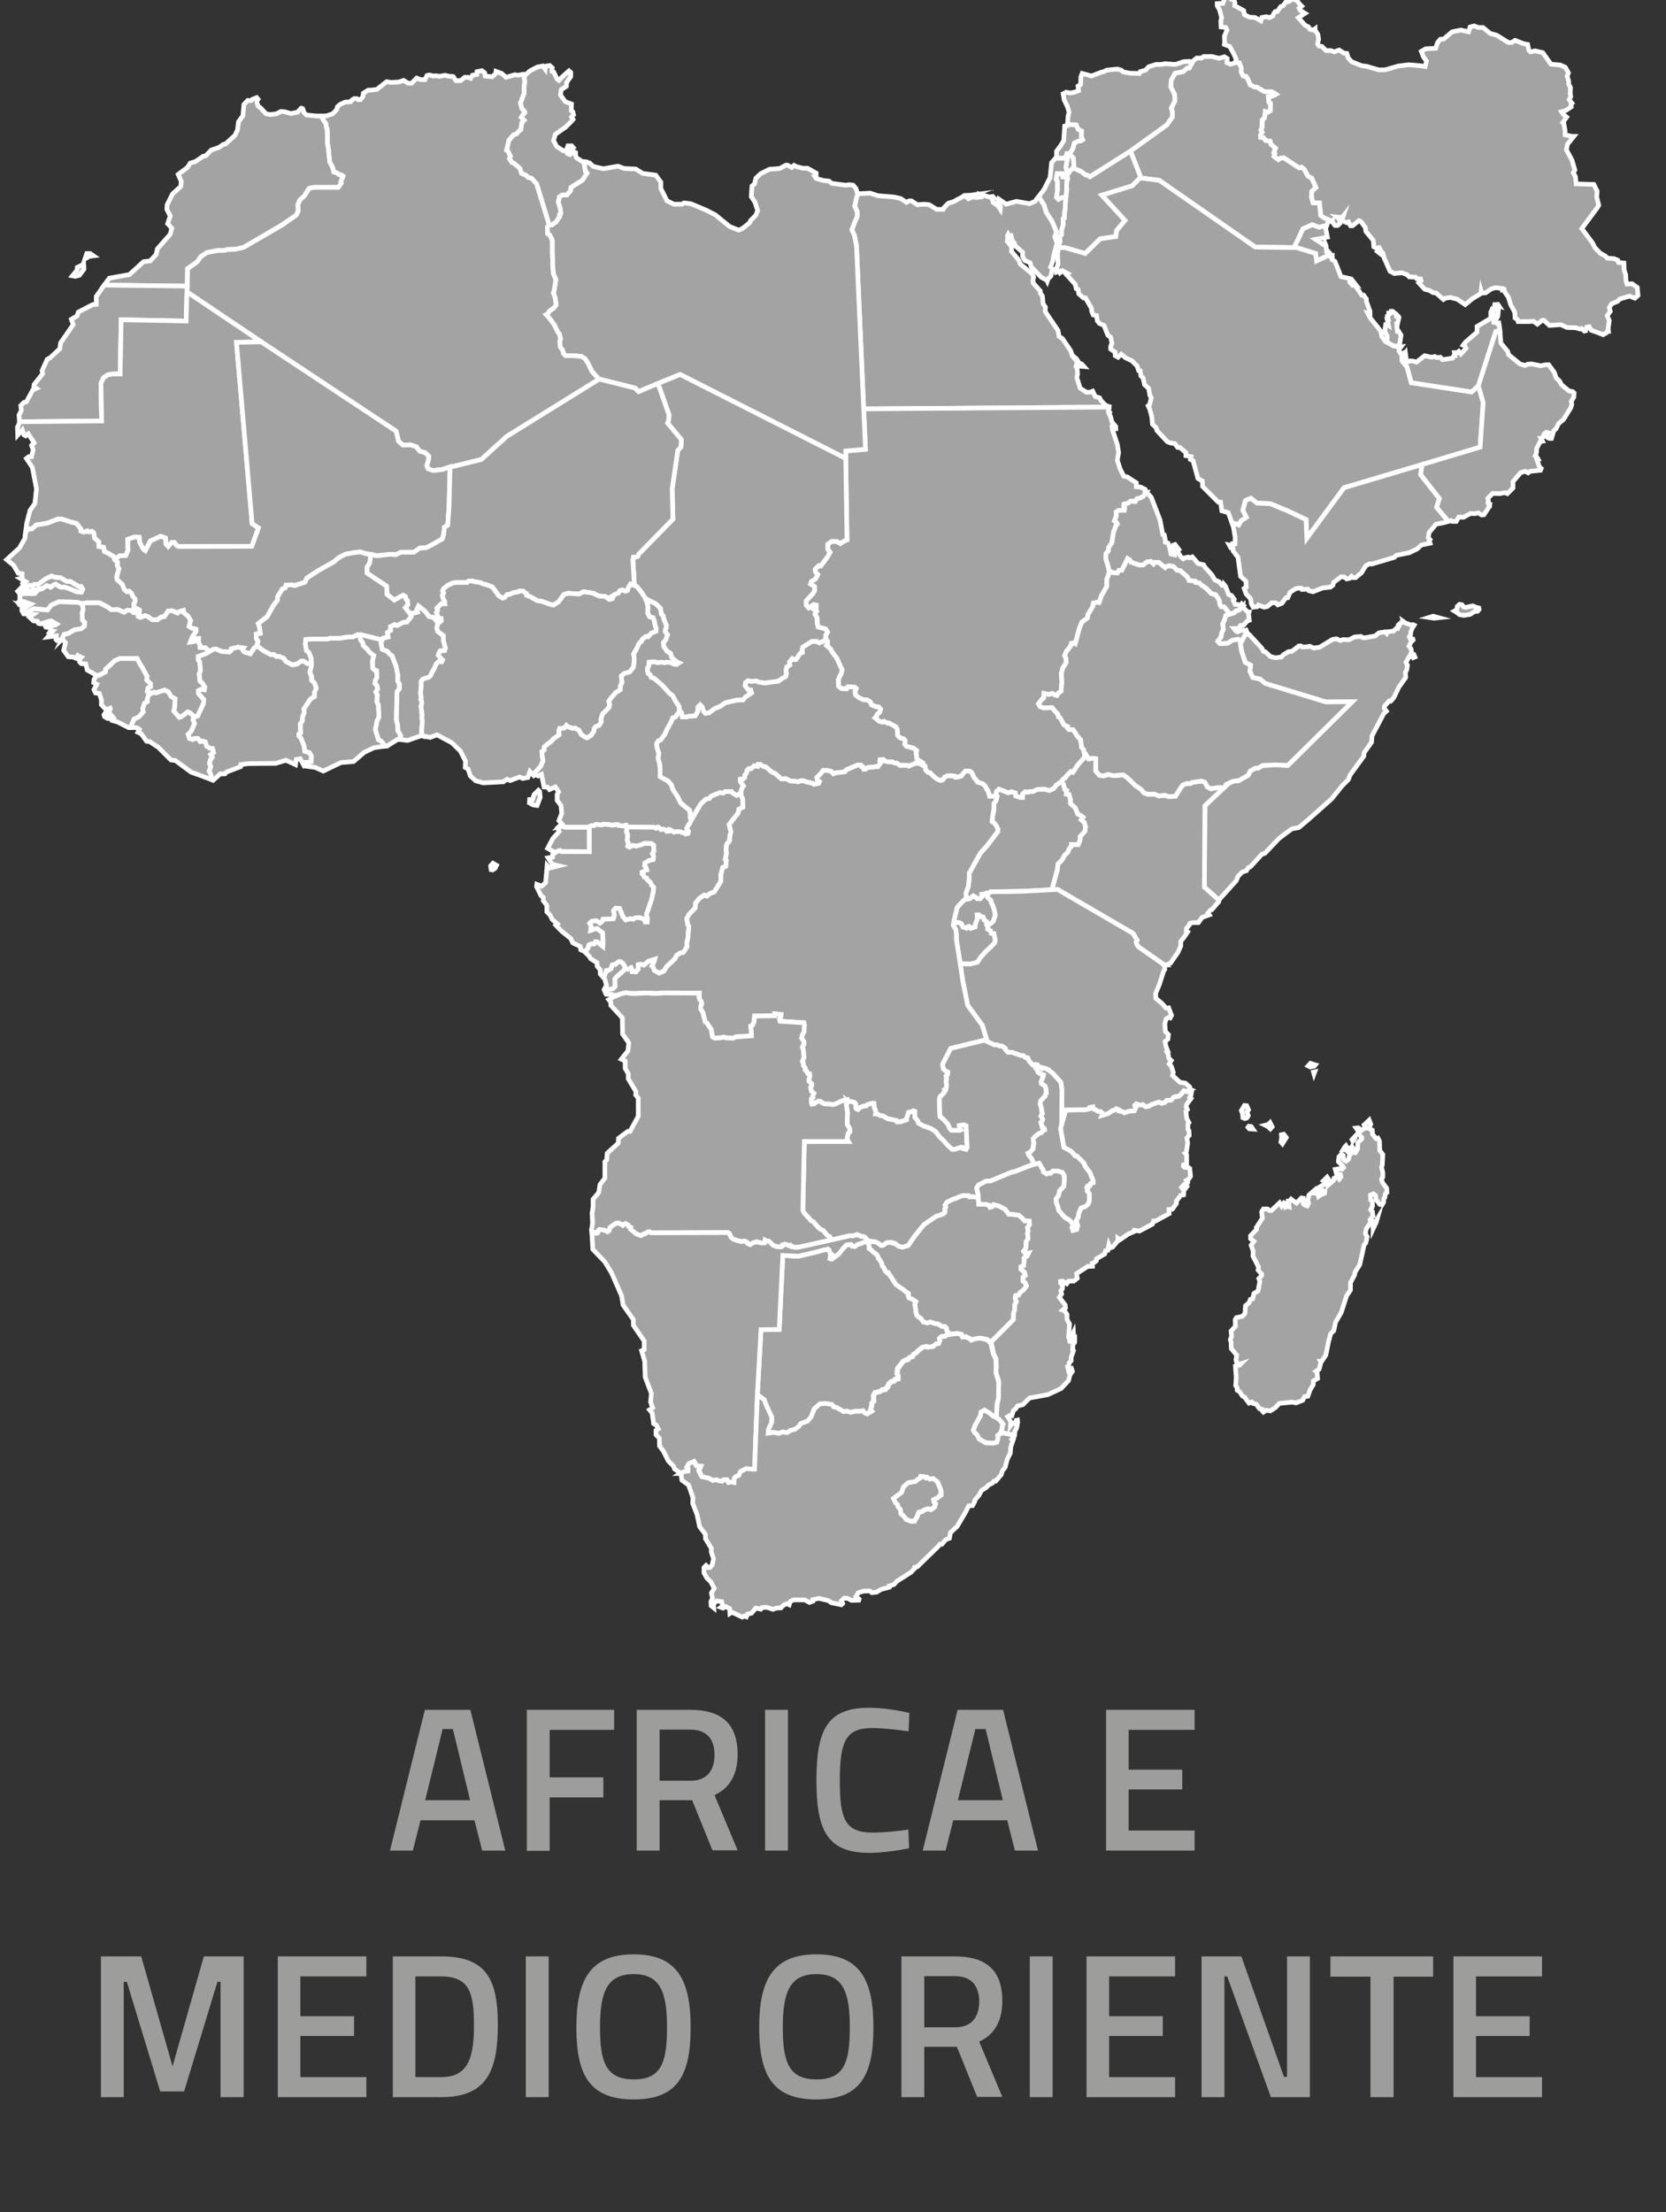 <?xml version="1.0" encoding="utf-8"?>
<!-- Generator: Adobe Illustrator 24.3.0, SVG Export Plug-In . SVG Version: 6.00 Build 0)  -->
<svg version="1.1" id="Livello_1" xmlns="http://www.w3.org/2000/svg" xmlns:xlink="http://www.w3.org/1999/xlink" x="0px" y="0px"
	 viewBox="0 0 64.89 86.13" style="enable-background:new 0 0 64.89 86.13;" xml:space="preserve">
<rect x="0" y="0" width="64.89" height="86.13" fill="#333333" stroke="none"/>
<style type="text/css">
	.st0{fill:#9D9D9C;}
	.st1{fill:#A3A3A3;stroke:#FFFFFF;stroke-width:0.181;stroke-miterlimit:10;}
	.st2{fill:#A3A3A3;stroke:#FFFFFF;stroke-width:0.181;stroke-miterlimit:10;}
	.st3{fill:none;stroke:#FFFFFF;stroke-width:0.181;stroke-miterlimit:10;}
</style>
<g>
	<path class="st0" d="M16.55,66.57h1.77l1.36,5.48h-0.9l-0.3-1.18h-2.1l-0.3,1.18h-0.89L16.55,66.57z M16.56,70.09h1.75l-0.67-2.77
		h-0.4L16.56,70.09z"/>
	<path class="st0" d="M20.52,66.57h3.4v0.78h-2.51v1.85h2.09v0.78h-2.09v2.08h-0.89V66.57z"/>
	<path class="st0" d="M25.69,70.1v1.95H24.8v-5.48h2.08c1.21,0,1.85,0.53,1.85,1.74c0,0.78-0.31,1.31-0.9,1.58l0.9,2.15h-0.98
		l-0.79-1.95h-1.27V70.1z M26.88,67.34h-1.19v1.99h1.21c0.67,0,0.93-0.44,0.93-1.01C27.83,67.7,27.52,67.34,26.88,67.34z"/>
	<path class="st0" d="M29.8,66.57h0.89v5.48H29.8V66.57z"/>
	<path class="st0" d="M35.41,71.96c-0.38,0.08-1.05,0.18-1.56,0.18c-1.67,0-2.05-0.95-2.05-2.82c0-1.97,0.42-2.83,2.05-2.83
		c0.57,0,1.22,0.12,1.57,0.2l-0.03,0.72c-0.36-0.06-1.02-0.13-1.42-0.13c-1.01,0-1.26,0.49-1.26,2.04c0,1.5,0.2,2.03,1.28,2.03
		c0.41,0,1.05-0.06,1.39-0.12L35.41,71.96z"/>
	<path class="st0" d="M37.3,66.57h1.77l1.36,5.48h-0.9l-0.3-1.18h-2.1l-0.3,1.18h-0.89L37.3,66.57z M37.31,70.09h1.75l-0.67-2.77
		h-0.4L37.31,70.09z"/>
	<path class="st0" d="M43.08,66.57h3.45v0.78h-2.57v1.55h2.09v0.77h-2.09v1.6h2.57v0.78h-3.45V66.57z"/>
	<path class="st0" d="M3.96,76.17H5.5l1.22,4.28l1.22-4.28h1.55v5.48h-0.9v-4.49H8.47l-1.3,4.27H6.24l-1.3-4.27H4.82v4.49H3.93
		v-5.48H3.96z"/>
	<path class="st0" d="M10.82,76.17h3.45v0.78H11.7v1.55h2.09v0.77H11.7v1.6h2.57v0.78h-3.45V76.17z"/>
	<path class="st0" d="M15.3,81.65v-5.48h1.9c1.77,0,2.19,0.94,2.19,2.65c0,1.73-0.38,2.83-2.19,2.83H15.3z M17.19,76.95h-1.01v3.92
		h1.01c1.1,0,1.27-0.85,1.27-2.05S18.29,76.95,17.19,76.95z"/>
	<path class="st0" d="M20.48,76.17h0.89v5.48h-0.89V76.17z"/>
	<path class="st0" d="M22.45,78.94c0-1.83,0.52-2.85,2.23-2.85s2.22,1.01,2.22,2.85c0,1.86-0.51,2.8-2.22,2.8
		C22.96,81.74,22.45,80.78,22.45,78.94z M25.98,78.94c0-1.36-0.25-2.08-1.3-2.08s-1.31,0.72-1.31,2.08c0,1.37,0.25,2.02,1.31,2.02
		S25.98,80.33,25.98,78.94z"/>
	<path class="st0" d="M29.57,78.94c0-1.83,0.52-2.85,2.23-2.85c1.71,0,2.22,1.01,2.22,2.85c0,1.86-0.51,2.8-2.22,2.8
		C30.08,81.74,29.57,80.78,29.57,78.94z M33.1,78.94c0-1.36-0.25-2.08-1.3-2.08c-1.05,0-1.31,0.72-1.31,2.08
		c0,1.37,0.25,2.02,1.31,2.02C32.86,80.96,33.1,80.33,33.1,78.94z"/>
	<path class="st0" d="M36,79.7v1.95h-0.89v-5.48h2.08c1.21,0,1.85,0.53,1.85,1.74c0,0.78-0.31,1.31-0.9,1.58l0.9,2.15h-0.98
		l-0.79-1.95H36V79.7z M37.19,76.94H36v1.99h1.21c0.67,0,0.93-0.44,0.93-1.01C38.13,77.3,37.83,76.94,37.19,76.94z"/>
	<path class="st0" d="M40.11,76.17H41v5.48h-0.89V76.17z"/>
	<path class="st0" d="M42.32,76.17h3.45v0.78H43.2v1.55h2.09v0.77H43.2v1.6h2.57v0.78h-3.45V76.17z"/>
	<path class="st0" d="M46.8,76.17h1.55l1.66,4.69h0.12v-4.69h0.89v5.48H49.5l-1.7-4.7h-0.11v4.7H46.8V76.17z"/>
	<path class="st0" d="M51.82,76.17h4v0.79h-1.54v4.69h-0.9v-4.69h-1.56L51.82,76.17L51.82,76.17z"/>
	<path class="st0" d="M56.61,76.17h3.45v0.78h-2.57v1.55h2.09v0.77h-2.09v1.6h2.57v0.78h-3.45V76.17z"/>
</g>
<g>
	<polygon class="st1" points="49.95,44.53 50.1,44.29 50,44.16 49.91,44.18 49.92,44.31 49.89,44.46 	"/>
	<polygon class="st1" points="49.48,43.95 49.55,43.87 49.47,43.71 49.4,43.78 49.28,43.81 49.38,43.86 	"/>
	<polygon class="st1" points="48.56,43.05 48.47,43.04 48.35,43.24 48.39,43.34 48.41,43.52 48.49,43.55 48.56,43.53 48.62,43.44 
		48.57,43.29 48.63,43.21 	"/>
	<polygon class="st1" points="48.66,43.95 48.8,43.96 48.73,43.86 48.64,43.85 48.61,43.89 	"/>
	<polygon class="st1" points="51.18,41.81 51.21,41.73 51.16,41.74 	"/>
	<polygon class="st1" points="51.16,41.44 51.04,41.4 50.95,41.5 51.03,41.54 51.19,41.51 51.23,41.46 	"/>
	<polygon class="st1" points="62.68,12.48 62.6,12.29 62.72,12.12 62.68,11.98 62.77,11.83 63.01,11.73 63.09,11.64 63.47,11.53 
		63.68,11.61 63.8,11.5 63.77,11.19 63.57,11.05 63.37,11.06 63.33,10.92 63.32,10.7 63.26,10.51 63.25,10.24 63.04,10.22 
		63.01,10.13 62.86,10.07 62.6,10.05 62.53,9.97 62.33,9.86 62.12,9.64 62.03,9.46 61.61,8.9 62.21,8.09 62.27,7.99 62.19,7.67 
		62.21,7.45 62.08,7.18 61.39,7.16 61.36,6.87 61.28,6.73 61.34,6.62 61.23,6.24 61.01,5.83 61.05,5.62 61.3,5.31 61.23,5.31 
		60.96,5.25 60.96,5.09 60.91,4.81 60.87,4.77 61.02,4.56 60.89,4.45 60.82,4.35 60.99,4.3 61.2,4.16 61.19,4.06 61.23,4.02 
		61.12,3.88 61.18,3.76 61.16,3.65 61.17,3.42 61.17,3.41 61.1,3.28 61.1,3.16 61.04,2.96 61.09,2.84 60.97,2.62 60.77,2.53 
		60.41,2.5 60.09,2.05 59.79,1.98 59.62,2.02 59.55,1.96 59.5,1.73 59.34,1.7 59.01,1.57 58.89,1.65 58.76,1.66 58.29,1.37 
		58.04,1.3 57.76,1.07 57.58,1.07 57.42,1.01 57.26,1.05 57.2,1.24 56.9,1.17 56.56,1.24 56.23,1.52 56.1,1.53 55.99,1.66 
		55.92,1.88 55.53,1.9 55.36,2 55.44,2.21 55.56,2.38 55.51,2.59 55.33,2.56 54.87,2.52 54.47,2.57 53.94,2.72 53.7,2.72 
		53.22,2.58 53.04,2.56 52.64,2.4 52.51,2.25 52.46,2.08 52.35,2.07 52.16,1.95 51.97,2.02 51.84,1.97 51.65,1.97 51.49,1.81 
		51.37,1.79 51.32,1.71 51.36,1.53 51.33,1.34 51.22,1.17 51.22,1.12 51.15,1.17 51.02,1.14 50.97,1.05 50.83,0.98 50.57,0.69 
		50.83,0.52 50.64,0.4 50.6,0.32 50.7,0.24 50.59,0.13 50.52,0.01 50.45,0 50.43,-0.05 50.35,-0.05 50.2,0.06 50.08,0.08 
		49.98,0.22 49.88,0.26 49.75,0.45 49.67,0.45 49.61,0.53 49.58,0.62 49.44,0.69 49.33,0.65 49.15,0.68 49.15,0.68 49.11,0.81 
		48.88,0.68 48.67,0.67 48.47,0.57 48.44,0.41 48.09,0.22 48.1,0.11 48.05,-0.04 47.95,-0.03 47.83,-0.16 47.8,-0.16 47.8,-0.16 
		47.71,-0.09 47.63,0.13 47.41,0.14 47.41,0.22 47.5,0.38 47.58,0.68 47.55,0.83 47.56,1.05 47.74,1.07 47.79,1.17 47.69,1.41 
		47.7,1.64 47.69,1.73 47.9,1.81 48.07,2.13 48.15,2.31 48.11,2.45 48.12,2.44 48.27,2.45 48.35,2.66 48.34,2.8 48.42,2.96 
		48.54,2.98 48.62,3.12 48.69,3.3 48.84,3.38 48.96,3.4 49.23,3.56 49.35,3.58 49.52,3.57 49.63,3.62 49.7,3.67 49.65,3.7 
		49.49,3.76 49.4,3.77 49.42,3.98 49.48,4.02 49.48,4.31 49.38,4.37 49.28,4.35 49.25,4.59 49.16,4.67 49.16,4.96 49.11,5.07 
		49.16,5.15 49.1,5.24 49.1,5.35 49.21,5.36 49.29,5.47 49.47,5.5 49.5,5.62 49.68,5.77 49.61,5.94 49.65,5.99 49.62,6.09 
		49.79,6.22 49.87,6.16 50.01,6.15 50.6,6.54 50.69,6.51 50.79,6.58 50.94,6.86 51.09,6.94 51.25,7.3 51.09,7.45 51.08,7.68 
		51.14,7.9 51.39,7.9 51.44,8.39 51.58,8.49 51.76,8.56 51.81,8.61 51.89,8.58 51.88,8.63 52,8.78 52.1,8.78 52.19,8.7 52.19,8.55 
		52.07,8.45 52.17,8.46 52.28,8.46 52.32,8.41 52.29,8.5 52.27,8.59 52.45,8.67 52.52,8.64 52.6,8.79 52.68,8.79 52.93,8.59 
		53.01,8.63 53.18,8.86 53.2,9.01 53.49,9.36 53.51,9.61 53.6,9.66 53.72,9.64 53.8,9.79 53.74,9.79 53.69,9.75 53.65,9.79 
		53.8,9.91 53.87,9.89 53.9,10.02 54.14,10.56 54.31,10.65 54.6,10.62 54.8,10.69 54.89,10.78 55.14,10.79 55.18,10.85 55.33,10.86 
		55.35,10.93 55.26,11.01 55.49,11.26 55.68,11.31 55.81,11.39 55.94,11.41 56.22,11.66 56.3,11.61 56.49,11.58 56.76,11.65 
		57.07,11.86 57.35,11.63 57.68,11.43 57.69,11.34 57.71,11.41 57.87,11.4 58.08,11.25 58.25,11.2 58.52,11.23 58.52,11.29 
		58.59,11.28 58.61,11.37 58.75,11.57 58.84,11.86 59,12.16 59.01,12.38 59.1,12.44 59.13,12.52 59.55,12.52 59.73,12.51 
		59.88,12.62 60.07,12.47 60.13,12.47 60.35,12.67 60.79,12.64 61.03,12.75 61.38,12.76 61.53,12.81 61.6,12.79 61.71,12.89 
		61.76,12.88 61.8,12.74 61.9,12.72 61.98,12.86 62.18,12.93 62.44,13.03 62.57,12.96 62.6,12.9 62.65,12.9 62.64,12.77 	"/>
	<polygon class="st1" points="51.58,8.49 51.44,8.39 51.39,7.9 51.14,7.9 51.08,7.68 51.09,7.45 51.25,7.3 51.09,6.94 50.94,6.86 
		50.79,6.58 50.69,6.51 50.6,6.54 50.01,6.15 49.87,6.16 49.79,6.22 49.62,6.09 49.65,5.99 49.61,5.94 49.68,5.77 49.5,5.62 
		49.47,5.5 49.29,5.47 49.21,5.36 49.1,5.35 49.1,5.24 49.16,5.15 49.11,5.07 49.15,4.96 49.16,4.67 49.25,4.59 49.28,4.34 
		49.38,4.37 49.48,4.3 49.48,4.02 49.42,3.98 49.4,3.77 49.49,3.76 49.65,3.7 49.7,3.67 49.63,3.62 49.52,3.57 49.35,3.58 
		49.23,3.56 48.96,3.4 48.84,3.38 48.69,3.3 48.62,3.12 48.54,2.98 48.42,2.96 48.34,2.8 48.35,2.66 48.27,2.45 48.12,2.44 
		47.93,2.5 47.79,2.44 47.8,2.28 47.69,2.21 47.48,2.27 47.21,2.2 46.88,2.2 46.8,2.26 46.61,2.26 46.39,2.44 46.42,2.47 
		46.32,2.64 46.24,2.64 46.08,2.79 45.77,2.85 45.62,3.12 45.6,3.38 45.75,3.68 45.76,3.93 45.62,4.21 45.66,4.34 45.66,4.56 
		45.53,4.74 45.45,4.86 44.03,5.88 44.03,5.88 44.03,5.88 44.44,6.93 45.15,7.02 48.89,9.62 50.4,9.64 50.57,9.3 50.75,8.91 
		51.11,8.75 51.38,8.85 51.57,8.8 51.65,8.83 51.73,8.64 51.81,8.61 51.76,8.56 	"/>
	<polygon class="st1" points="51.38,8.85 51.11,8.75 50.75,8.91 50.57,9.3 50.4,9.64 50.5,9.64 51.24,9.87 51.28,10.16 51.77,9.93 
		51.69,9.83 51.72,9.81 51.75,9.81 51.66,9.71 51.65,9.57 51.6,9.45 51.56,9.53 51.24,9.32 51.7,9.23 51.63,8.87 51.65,8.83 
		51.57,8.8 	"/>
	<polygon class="st1" points="41.27,9.22 41.35,9.14 41.35,8.96 41.41,8.76 41.41,8.52 41.46,8.49 41.46,8.32 41.49,8.14 
		41.49,8.02 41.52,7.67 41.46,7.69 41.36,7.69 41.23,7.76 41.15,7.68 41.19,7.43 41.19,7.06 41.14,6.98 41.18,6.76 41.37,6.76 
		41.39,6.89 41.47,6.9 41.57,6.81 41.56,6.72 41.58,6.72 41.55,6.65 41.52,6.51 41.56,6.27 41.6,6.07 41.64,5.98 41.56,5.98 
		41.48,6.15 41.22,6.16 41.13,6.14 40.96,6.33 40.9,6.91 40.67,7.37 40.42,7.7 40.51,7.74 40.66,7.98 40.75,8.27 40.97,8.61 
		41.15,9.03 41.08,9.22 41.18,9.5 41.28,9.35 41.28,9.33 	"/>
	<polygon class="st1" points="41.83,6.43 41.81,6.15 41.69,6.03 41.65,5.98 41.64,5.98 41.6,6.07 41.56,6.27 41.52,6.51 41.55,6.65 
		41.58,6.72 41.63,6.73 41.68,6.65 41.78,6.56 41.79,6.56 	"/>
	<polygon class="st1" points="41.39,6.89 41.37,6.76 41.18,6.76 41.14,6.98 41.19,7.06 41.19,7.43 41.15,7.68 41.23,7.76 
		41.36,7.69 41.46,7.69 41.52,7.67 41.55,7.37 41.54,7.25 41.56,7.04 41.59,6.96 41.57,6.86 41.57,6.81 41.47,6.9 	"/>
	<polygon class="st1" points="41.48,6.15 41.56,5.98 41.64,5.98 41.65,5.98 41.67,5.98 41.79,5.79 41.85,5.57 42.01,5.49 
		42.09,5.49 42.17,5.44 42.12,5.32 42.13,5.1 41.99,5.03 41.92,4.86 41.58,4.84 41.57,4.89 41.47,4.91 41.43,5.48 41.3,5.69 
		41.15,5.89 41.15,6.11 41.13,6.14 41.22,6.16 	"/>
	<polygon class="st1" points="42.27,9.87 42.85,9.3 43.46,9.21 43.49,8.98 43.82,8.58 42.92,7.6 44.11,7.23 44.4,6.93 44.44,6.93 
		44.03,5.88 44.03,5.88 42.45,6.88 42.34,6.81 42.28,6.81 42.12,6.68 41.86,6.56 41.78,6.56 41.68,6.65 41.63,6.73 41.56,6.72 
		41.57,6.81 41.57,6.86 41.59,6.96 41.56,7.04 41.54,7.25 41.55,7.37 41.49,8.02 41.49,8.14 41.46,8.32 41.46,8.49 41.41,8.52 
		41.41,8.76 41.35,8.96 41.35,9.14 41.27,9.22 41.28,9.33 41.28,9.35 41.28,9.34 41.29,9.42 41.22,9.62 41.22,9.65 41.47,9.64 	"/>
	<polygon class="st1" points="51.24,9.87 50.5,9.64 50.4,9.64 48.89,9.62 45.15,7.02 44.4,6.93 44.11,7.23 42.92,7.6 43.82,8.58 
		43.49,8.98 43.46,9.21 42.85,9.3 42.27,9.87 41.47,9.64 41.22,9.65 41.19,9.94 41.21,10.28 41.12,10.51 41.14,10.6 41.26,10.56 
		41.29,10.62 41.39,10.54 41.58,10.65 41.53,10.68 41.88,11.07 41.92,11.24 41.99,11.27 42.02,11.44 42.2,11.6 42.28,11.6 42.51,12 
		42.52,12.12 42.58,12.26 42.71,12.29 42.74,12.49 42.82,12.59 43,12.67 43.15,13.05 43.26,13.13 43.31,13.37 43.26,13.48 
		43.26,13.59 43.43,13.71 43.44,13.85 43.55,13.91 43.67,13.79 43.84,13.93 44.09,14.05 44.29,14.25 44.35,14.43 44.41,14.44 
		44.44,14.64 44.52,14.71 44.58,14.98 44.74,15.12 44.79,15.4 44.84,15.48 44.78,15.75 44.72,15.8 44.78,15.93 44.86,16.22 
		44.89,16.52 45.03,16.65 45.06,16.76 45.47,17.2 45.6,17.25 45.76,17.27 45.87,17.42 45.95,17.42 46.19,17.62 46.19,17.74 
		46.39,17.78 46.37,17.89 46.47,17.94 46.66,18.63 46.83,18.73 46.84,18.94 47.45,19.55 47.54,19.55 47.59,19.89 47.84,19.96 
		47.99,20.37 48.13,20.39 48.25,20.44 48.34,20.28 48.55,20.14 48.41,19.87 48.51,19.49 48.72,19.4 48.96,19.59 49.47,19.61 
		50.15,19.89 50.87,20.23 50.9,20.96 52.35,18.99 55.38,18.09 57.65,17.41 57.77,15.67 57.58,15.02 57.59,15.01 57.32,15.26 
		54.97,14.9 54.8,14.28 54.61,14.05 54.61,13.78 54.61,13.77 54.57,13.79 54.49,13.67 54.5,13.59 54.57,13.5 54.44,13.51 
		54.42,13.47 54.29,13.47 54.03,13.33 53.99,13.26 53.95,13.28 53.82,13.1 53.78,12.89 53.37,12.38 53.27,12.19 53.36,12.21 
		53.36,12.12 53.22,11.73 53.22,11.64 53.11,11.49 53.04,11.49 52.78,11.11 52.68,11.11 52.57,10.98 52.58,10.92 52.63,10.91 
		52.7,10.95 52.63,10.86 52.5,10.83 52.23,10.77 52.07,10.36 51.99,10.17 51.89,10.11 51.89,9.98 51.83,10.01 51.77,9.93 
		51.28,10.16 	"/>
	<polygon class="st1" points="54.29,13.47 54.42,13.47 54.42,13.47 54.51,13.45 54.57,13.05 54.48,12.9 54.43,12.9 54.4,12.62 
		54.43,12.62 54.49,12.36 54.46,12.31 54.39,12.31 54.38,12.23 54.24,12.12 54.18,12.12 54.16,12.19 54.09,12.19 54.09,12.26 
		54.04,12.3 54.07,12.43 54.03,12.43 54.08,12.67 54.03,12.64 53.97,12.64 53.94,12.89 53.98,13 54.03,13.07 54.03,13.23 
		53.99,13.26 54.03,13.33 	"/>
	<polygon class="st1" points="54.8,14.28 54.97,14.9 57.32,15.26 57.59,15.01 58.26,12.91 58.42,12.88 58.4,12.69 58.38,12.58 
		58.31,12.6 58.26,12.56 58.26,12.54 58.19,12.54 58.17,12.25 58.07,12.22 58.07,12.34 58.02,12.42 57.53,12.71 57.53,12.93 
		57.07,13.33 56.99,13.44 57.06,13.47 57.1,13.56 56.9,13.78 56.82,13.68 56.76,13.73 56.65,13.73 56.67,13.85 56.62,13.86 
		56.58,13.94 56.35,13.98 56.18,14 56.1,13.91 55.95,13.92 55.88,13.88 55.76,13.91 55.49,13.85 55.17,14.1 55.04,14.06 
		54.92,14.05 54.79,14.11 54.74,13.74 54.68,13.82 54.61,13.78 54.61,14.05 	"/>
	<polygon class="st1" points="3,10.52 2.82,10.74 2.93,10.76 3.09,10.72 3.27,10.48 3.26,10.29 3.01,10.41 	"/>
	<polygon class="st1" points="3.31,10.08 3.48,9.98 3.64,9.96 3.51,9.87 3.38,9.87 	"/>
	<polygon class="st1" points="57.58,15.02 57.77,15.67 57.65,17.41 55.38,18.09 55.33,18.48 56.06,19.41 55.95,19.75 56.41,20.3 
		56.52,20.27 56.56,20.3 56.72,20.3 56.82,20.13 57,20.14 57.28,19.99 57.44,20 57.58,19.97 57.71,20.05 57.8,20.04 57.99,19.75 
		57.99,19.72 58.02,19.71 58.03,19.62 57.96,19.58 57.97,19.48 57.95,19.4 58.06,19.29 58.14,19.21 58.41,19.22 58.61,19.18 
		58.71,19.22 58.86,19.07 58.93,19 58.93,18.75 59.23,18.4 59.41,18.35 59.52,18.41 59.6,18.35 60,18.31 60.03,18.24 59.96,18.18 
		59.86,17.89 59.91,17.88 59.83,17.74 59.8,17.73 59.85,17.6 59.85,17.46 59.99,17.2 60.08,17.18 60.02,17.07 60.06,17.07 
		60.15,16.89 60.23,16.83 60.3,16.85 60.27,16.93 60.25,17.02 60.34,17.07 60.43,17.07 60.52,16.77 60.61,16.69 60.7,16.5 
		60.9,16.33 61.19,15.86 61.22,15.74 61.2,15.63 61.3,15.46 61.31,15.3 61.26,15.25 61.11,15.22 60.82,14.98 60.74,14.83 
		60.61,14.71 60.54,14.5 60.32,14.2 60.21,14.2 60.01,14.24 59.66,14.17 59.5,14.18 59.4,14.23 59.2,14.17 58.75,13.8 58.73,13.69 
		58.46,13.36 58.42,12.88 58.26,12.91 	"/>
	<polygon class="st1" points="58.19,12.54 58.26,12.54 58.27,12.44 58.34,12.32 58.36,12.09 58.32,12.07 58.35,11.98 58.31,11.93 
		58.35,11.9 58.38,11.91 58.34,11.85 58.28,11.86 58.22,11.86 58.18,12.08 58.14,12.13 58.1,12.08 58.07,12.15 58.07,12.22 
		58.17,12.25 	"/>
	<polygon class="st1" points="56.06,19.41 55.33,18.48 55.38,18.09 52.35,18.99 50.9,20.96 50.87,20.23 50.15,19.89 49.47,19.61 
		48.96,19.59 48.72,19.4 48.51,19.49 48.41,19.87 48.55,20.14 48.34,20.28 48.25,20.44 48.13,20.39 47.99,20.37 48.04,20.52 
		48.11,20.93 48.1,21.17 48.01,21.17 48.01,21.25 47.88,21.22 47.94,21.33 48.02,21.33 48.03,21.45 48.22,21.7 48.32,22.44 
		48.53,22.63 48.54,22.86 48.46,22.91 48.54,23.13 48.71,23.31 48.74,23.51 48.81,23.64 48.97,23.62 49.01,23.56 49.24,23.64 
		49.37,23.61 49.53,23.47 49.69,23.47 49.77,23.55 49.93,23.49 50.08,23.28 50.16,23.27 50.25,23.06 50.45,22.93 50.55,22.9 
		50.68,22.9 50.71,22.95 50.94,22.94 50.98,23 51.14,23.04 51.52,22.89 51.82,22.86 51.92,22.78 51.94,22.68 52.23,22.46 
		52.35,22.46 52.45,22.54 52.56,22.52 52.64,22.44 52.69,22.49 52.8,22.49 53.03,22.3 53.2,22.02 53.35,21.95 53.43,21.96 
		54.31,21.7 54.39,21.62 54.89,21.52 55.2,21.37 55.36,21.22 55.7,21.15 55.67,21.06 55.7,21.01 55.63,20.94 55.66,20.74 
		55.93,20.41 56.24,20.35 56.41,20.3 55.95,19.75 	"/>
	<polygon class="st1" points="57.48,23.64 57.37,23.59 57.21,23.62 57.1,23.65 57,23.63 56.95,23.55 56.85,23.53 56.76,23.61 
		56.74,23.74 56.65,23.79 56.75,23.85 56.85,23.93 57.02,23.96 57.26,23.92 57.43,23.81 57.55,23.8 57.61,23.73 57.6,23.67 	"/>
	<polygon class="st1" points="55.66,24.04 55.86,24.07 56.04,24.05 55.82,23.99 	"/>
	<polygon class="st1" points="41.15,9.03 40.97,8.61 40.75,8.27 40.66,7.98 40.51,7.74 40.42,7.7 40.31,7.84 40.1,7.93 39.59,7.84 
		39.19,7.95 38.9,7.75 38.86,7.88 38.97,8.05 38.96,8.15 38.85,7.99 38.69,7.89 38.65,7.76 38.73,7.72 38.67,7.65 38.53,7.67 
		38.37,7.62 38.1,7.54 38.06,7.59 38.17,7.62 38.19,7.67 38.04,7.69 37.89,7.67 37.72,7.74 37.66,7.69 37.67,7.65 37.82,7.63 
		37.95,7.58 37.79,7.6 37.56,7.61 37.46,7.68 37.25,7.79 37.15,7.85 36.94,7.91 36.77,8.08 36.74,8.15 36.48,8.15 36.19,7.97 
		36,7.95 35.73,7.97 35.5,7.82 35.41,7.82 35.31,7.88 35.08,7.73 34.82,7.67 34.2,7.62 33.89,7.52 33.49,7.54 33.42,7.56 
		33.41,7.56 33.36,7.69 33.29,8.03 33.39,8.25 33.39,8.42 33.27,8.7 33.18,8.95 33.28,9.17 33.36,9.58 33.64,15.92 43.2,15.85 
		43.2,15.83 43.06,15.78 42.88,15.59 42.83,15.49 42.66,15.44 42.56,15.23 42.46,15.27 42.31,15.27 42.07,15.11 41.94,14.69 
		41.97,14.58 41.96,14.38 41.91,14.27 41.93,14.2 41.99,14.25 42.22,14.27 42.13,14.17 42.05,14.16 41.92,13.96 41.87,13.92 
		41.86,13.97 41.77,13.86 41.7,13.65 41.38,13.18 41.25,13.1 41.21,12.87 40.71,12.13 40.72,11.96 40.63,11.83 40.6,11.52 
		40.52,11.42 40.52,11.33 40.25,11.03 40.23,10.92 40.26,10.79 40.2,10.66 39.73,10.27 39.69,10.14 39.4,9.79 39.4,9.61 39.23,9.39 
		39.25,9.28 39.24,9.18 39.27,9.12 39.3,9.17 39.38,9.17 39.43,9.38 39.51,9.46 39.53,9.56 39.83,9.82 39.83,9.98 39.91,10.14 
		40.12,10.23 40.17,10.39 40.55,10.79 40.77,10.91 40.79,10.95 40.82,10.86 40.93,10.75 40.99,10.47 40.92,10.4 41.01,10.16 
		41.03,9.99 41.15,9.54 41.18,9.5 41.08,9.22 	"/>
	<polygon class="st1" points="33.71,17.49 32.94,17.56 32.94,17.85 32.94,17.86 32.99,21.02 32.87,21.07 32.73,21.16 32.59,21.08 
		32.39,21.08 32.24,21.19 32.24,21.39 32.33,21.5 32.23,21.68 31.97,22.03 31.89,22.02 31.75,22.16 31.76,22.27 31.85,22.37 
		31.76,22.54 31.6,22.64 31.57,22.74 31.72,22.83 31.73,22.99 31.65,23.12 31.4,23.39 31.4,23.56 31.5,23.67 31.7,23.54 
		31.79,23.56 31.79,23.67 31.7,23.73 31.8,23.81 31.74,23.91 31.82,24.05 31.83,24.26 31.86,24.41 32.16,24.49 32.23,24.61 
		32.16,24.73 32.16,24.83 32.15,24.87 32.23,24.97 32.23,25.08 32.19,25.13 32.36,25.28 32.39,25.36 32.6,25.64 32.74,25.96 
		32.8,26.08 32.76,26.24 32.71,26.32 32.65,26.47 32.66,26.72 32.77,26.81 32.98,26.82 33.03,26.74 33.28,26.75 33.35,26.81 
		33.3,26.92 33.32,27.06 33.46,27.17 33.64,27.25 33.77,27.25 33.9,27.33 33.94,27.44 34.1,27.51 34.23,27.53 34.3,27.61 
		34.26,27.73 34.16,27.81 34.14,27.88 34.08,27.95 34.24,28.08 34.37,28.12 34.44,28.09 34.57,28.16 34.62,28.15 34.89,28.3 
		34.95,28.4 34.96,28.63 35.04,28.72 35.2,28.77 35.25,28.83 35.24,28.98 35.31,29.06 35.58,29.13 35.7,29.22 35.68,29.3 
		35.71,29.55 35.79,29.61 35.94,29.7 36,29.8 36,29.83 36.03,29.84 36.05,29.97 36.14,30.07 36.23,30.09 36.32,30.19 36.49,30.33 
		36.64,30.39 36.73,30.36 36.79,30.26 36.89,30.21 37.08,30.21 37.19,30.22 37.21,30.26 37.28,30.26 37.44,30.22 37.51,30.13 
		37.6,30.02 37.78,30.03 37.84,30.07 37.94,30.28 38.03,30.38 38.07,30.45 38.28,30.52 38.37,30.6 38.43,30.73 38.48,30.79 
		38.52,30.91 38.54,31 38.57,31 38.77,31 38.83,31.03 38.84,31 38.8,30.94 38.81,30.82 38.91,30.73 39.07,30.79 39.27,30.87 
		39.4,30.83 39.54,30.87 39.56,30.99 39.74,31.05 39.83,31.05 39.83,30.92 39.93,30.83 40.03,30.85 40.1,30.82 40.23,30.82 
		40.4,30.74 40.69,30.73 40.87,30.78 41.05,30.7 41.14,30.57 41.33,30.44 41.33,30.44 41.43,30.32 41.49,30.29 41.56,30.19 
		41.71,30.04 41.79,30.07 41.99,29.77 42.26,29.47 42.21,29.19 42.13,29.1 42.09,28.8 41.96,28.66 41.89,28.54 41.8,28.41 
		41.64,28.41 41.58,28.35 41.59,28.29 41.44,28.22 41.29,27.94 41.23,27.91 41.2,27.8 41.06,27.65 40.98,27.55 40.65,27.56 
		40.51,27.51 40.45,27.4 40.58,27.23 40.65,27.18 40.66,27 40.84,27.04 40.99,27 41.08,27.06 41.17,27.08 41.22,26.99 41.33,26.91 
		41.36,26.54 41.34,26.22 41.4,26 41.53,25.8 41.52,25.63 41.47,25.53 41.53,25.37 41.7,25.16 41.73,25.05 41.8,25.04 41.88,25.07 
		42.04,24.47 42.14,24.22 42.36,24.06 42.37,23.94 42.56,23.62 42.59,23.48 42.74,23.45 42.81,23.46 42.9,23.2 43.11,22.83 
		43.11,22.56 43.2,22.31 43.24,22.25 43.2,22.24 43.17,22.08 43.07,21.74 43.08,21.55 43.17,21.45 43.18,21.32 43.31,21.13 
		43.37,20.73 43.46,20.48 43.52,20.4 43.48,20.33 43.41,20.28 43.48,20.09 43.48,19.93 43.58,19.87 43.79,19.87 43.81,19.78 
		43.77,19.71 43.78,19.63 43.94,19.59 44.04,19.51 44.22,19.53 44.28,19.42 44.41,19.39 44.54,19.32 44.65,19.16 44.6,19.16 
		44.6,19.05 44.42,18.96 44.26,18.95 44.26,18.8 43.91,18.57 43.77,18.54 43.63,18.26 43.52,17.92 43.57,17.62 43.52,17.31 
		43.33,16.73 43.31,16.59 43.34,16.56 43.4,16.64 43.42,16.69 43.46,16.69 43.46,16.61 43.31,16.43 43.25,16.21 43.22,16.16 
		43.22,16.13 43.19,16.09 43.22,16.05 43.17,15.99 43.19,15.92 43.2,15.85 33.64,15.92 	"/>
	<polygon class="st1" points="44.41,19.39 44.28,19.42 44.22,19.53 44.04,19.51 43.94,19.59 43.78,19.63 43.77,19.71 43.81,19.78 
		43.79,19.87 43.58,19.87 43.48,19.93 43.48,20.09 43.41,20.28 43.48,20.33 43.52,20.4 43.46,20.48 43.37,20.73 43.31,21.13 
		43.18,21.32 43.17,21.45 43.08,21.55 43.07,21.74 43.17,22.08 43.2,22.24 43.35,22.3 43.52,22.31 43.58,22.21 43.7,22.2 
		43.92,21.75 44.01,21.81 44.05,21.89 44.37,22 44.52,22 44.67,21.88 44.82,21.86 44.93,21.96 44.99,21.89 45.13,21.9 45.38,22.1 
		45.41,22.06 45.54,22.03 45.7,22.06 45.84,22.2 45.97,22.22 46.25,22.47 46.31,22.6 46.55,22.63 46.57,22.68 46.72,22.7 
		46.78,22.77 46.97,22.9 47.19,23.12 47.34,23.15 47.49,23.37 47.51,23.53 47.56,23.62 47.68,23.63 47.9,23.91 48.07,23.86 
		48.14,23.79 48.27,23.75 48.42,23.59 48.38,23.57 48.35,23.52 48.29,23.58 48.2,23.53 48.11,23.53 48.04,23.38 48.07,23.33 
		47.96,23.18 47.86,23.15 47.73,22.82 47.67,22.75 47.66,22.79 47.6,22.79 47.48,22.65 47.32,22.58 47.2,22.38 46.93,22.08 
		46.88,21.99 46.66,21.94 46.59,21.85 46.44,21.68 46.33,21.72 46.28,21.69 46.17,21.71 46.09,21.76 45.99,21.67 45.86,21.46 
		45.92,21.4 45.77,21.2 45.71,21.22 45.7,21.39 45.73,21.38 45.74,21.6 45.61,21.57 45.56,21.32 45.5,21.15 45.39,21.11 
		45.39,21.04 45.35,20.83 45.29,20.81 45.18,20.24 44.84,19.36 44.66,19.16 44.65,19.16 44.54,19.32 	"/>
	<polygon class="st1" points="48.14,23.79 48.07,23.86 47.74,23.96 47.69,24.15 47.62,24.29 47.65,24.5 47.58,24.64 47.56,24.79 
		47.43,24.97 47.51,25.06 47.81,25.05 48,24.93 48.22,24.89 48.36,24.97 48.38,24.94 48.56,24.6 48.54,24.54 48.33,24.54 
		48.21,24.6 48.15,24.58 48.06,24.47 48.24,24.47 48.32,24.35 48.43,24.35 48.58,24.18 48.66,24.15 48.63,23.9 48.65,23.83 
		48.6,23.83 48.42,23.65 48.42,23.59 48.42,23.59 48.27,23.75 	"/>
	<polygon class="st1" points="48.31,25.06 48.36,25.36 48.5,25.79 48.71,25.9 48.68,26.13 48.79,26.38 49.08,26.44 49.28,26.61 
		51.64,27.33 52.67,27.32 50.16,29.8 49.68,29.78 49.18,29.8 49.02,29.9 48.89,29.91 48.69,30.02 48.62,30.18 48.46,30.27 
		48.25,30.39 48.02,30.42 47.76,30.55 47.69,30.66 47.66,30.67 47.67,30.67 46.93,31.37 46.91,34.54 47.48,35.05 47.49,35.02 
		48.15,34.29 48.22,34.12 48.39,33.95 48.55,33.9 48.62,33.78 48.7,33.75 49.15,33.26 49.27,33.22 49.81,32.65 50.1,32.43 
		50.32,32.27 50.59,32.22 50.97,31.9 51.86,31.11 52.28,30.59 52.52,30.35 52.58,30.18 53.12,29.44 53.13,29.31 53.42,28.9 
		53.44,28.65 53.9,27.78 54,27.69 53.92,27.58 53.93,27.49 54.11,27.29 54.17,27.3 54.29,27.16 54.48,26.76 54.75,26.38 
		54.74,26.17 54.79,26.09 54.82,25.9 54.76,25.79 54.87,25.59 54.95,25.57 55.05,25.57 55.06,25.6 55.11,25.58 55.07,25.48 
		55.02,25.47 55.03,25.5 54.92,25.52 54.98,25.39 54.96,25.26 54.88,25.16 54.96,25 55.04,24.92 55.03,24.88 54.93,24.87 
		54.89,24.8 54.94,24.72 54.95,24.6 55,24.47 55.08,24.34 55.04,24.32 54.95,24.33 54.75,24.26 54.65,24.19 54.66,24.23 
		54.59,24.22 54.49,24.31 54.51,24.33 54.45,24.45 54.42,24.43 54.28,24.57 54.04,24.6 54.01,24.66 53.95,24.6 53.71,24.64 
		53.56,24.76 53.17,24.83 53.09,24.83 53.01,24.78 52.76,24.8 52.54,24.91 52.32,24.9 52.2,24.94 52.05,24.87 51.89,24.9 51.4,25.2 
		51.17,25.23 51.01,25.16 50.94,25.18 50.72,25.19 50.67,25.15 50.59,25.15 50.32,25.36 50.19,25.37 49.99,25.49 49.91,25.58 
		49.68,25.61 49.48,25.56 49.29,25.38 49.21,25.36 49.15,25.24 48.66,24.71 48.61,24.7 48.56,24.6 48.38,24.94 	"/>
	<polygon class="st1" points="46.93,31.37 47.67,30.67 47.66,30.67 47.46,30.66 47.16,30.71 47.03,30.64 46.93,30.46 46.81,30.41 
		46.44,30.46 46.36,30.51 46.23,30.5 46.06,30.57 45.99,30.67 45.78,31 45.62,31.01 45.5,31.01 45.36,30.96 45.14,30.99 
		44.97,30.92 44.69,30.92 44.56,30.87 44.43,30.72 44.23,30.59 43.9,30.27 43.75,30.17 43.36,30.2 43.16,30.15 42.98,30.21 
		42.82,30.18 42.68,30.02 42.68,29.54 42.56,29.52 42.4,29.55 42.32,29.41 42.26,29.47 41.99,29.77 41.79,30.07 41.71,30.04 
		41.56,30.19 41.49,30.29 41.43,30.32 41.33,30.44 41.33,30.44 41.34,30.44 41.42,30.53 41.47,30.74 41.55,30.78 41.53,30.92 
		41.64,30.94 41.69,31.12 41.69,31.28 41.88,31.46 41.98,31.7 42.09,31.75 42.18,31.82 42.11,31.92 42.23,32.02 42.28,32.19 
		42.26,32.36 42.07,32.57 42.07,32.69 42,32.88 41.73,32.88 41.73,32.95 41.65,33.03 41.59,33.18 41.46,33.3 41.36,33.49 
		41.21,33.63 41.18,33.86 40.97,34.64 41.19,34.63 44.13,36.34 44.29,36.61 44.25,36.68 44.28,36.78 44.35,36.87 45.35,37.57 
		45.42,37.57 45.59,37.5 45.88,37.08 45.99,36.83 45.99,36.65 46.12,36.49 46.26,36.28 46.2,36.24 46.21,36.15 46.33,36.01 
		46.34,35.96 46.44,35.92 46.68,35.92 46.82,35.72 47.1,35.62 47.05,35.55 47.14,35.44 47.2,35.42 47.47,35.1 47.48,35.05 
		46.91,34.54 	"/>
	<polygon class="st1" points="39.25,34.71 39.56,34.71 39.87,34.7 39.27,34.71 	"/>
	<polygon class="st1" points="38.71,31.29 38.71,31.51 38.66,31.79 38.64,31.99 38.73,32.05 38.81,32.16 38.87,32.29 38.86,32.38 
		38.45,32.92 38.19,33.21 38.12,33.33 37.81,33.89 37.75,33.99 37.75,34.19 37.72,34.49 37.62,34.77 37.64,34.96 37.6,35 
		37.65,35.01 37.78,34.99 37.91,34.88 38,34.93 38.06,34.99 38.18,34.99 38.24,34.93 38.24,34.82 38.37,34.8 38.39,34.83 
		38.44,34.77 38.51,34.79 38.58,34.72 39.25,34.71 39.27,34.71 39.87,34.7 40.97,34.64 41.18,33.86 41.21,33.63 41.36,33.49 
		41.46,33.3 41.59,33.18 41.65,33.03 41.73,32.95 41.73,32.88 42,32.88 42.07,32.69 42.07,32.57 42.26,32.36 42.28,32.19 
		42.23,32.02 42.11,31.92 42.18,31.82 42.09,31.75 41.98,31.7 41.88,31.46 41.69,31.28 41.69,31.12 41.64,30.94 41.53,30.92 
		41.55,30.78 41.47,30.74 41.42,30.53 41.34,30.44 41.33,30.44 41.14,30.57 41.05,30.7 40.87,30.78 40.69,30.73 40.4,30.74 
		40.23,30.82 40.1,30.82 40.03,30.85 39.93,30.83 39.83,30.92 39.83,31.05 39.74,31.05 39.56,30.99 39.54,30.87 39.4,30.83 
		39.27,30.87 39.07,30.79 38.91,30.73 38.81,30.82 38.8,30.94 38.84,31 38.83,31.03 38.79,31.18 	"/>
	<polygon class="st1" points="31.91,25.03 31.81,24.97 31.62,24.97 31.47,25.07 31.27,25.19 31.24,25.3 31.25,25.4 31.16,25.44 
		31.01,25.67 30.93,25.68 30.86,25.64 30.75,25.77 30.76,25.89 30.64,25.97 30.61,26.11 30.63,26.23 30.6,26.34 30.47,26.41 
		30.31,26.52 30.01,26.56 29.79,26.59 29.58,26.56 29.45,26.51 29.27,26.53 29.14,26.5 29.04,26.57 29.02,26.7 29.15,26.87 
		29.24,26.87 29.27,26.98 29.04,27.13 28.94,27.25 28.73,27.25 28.25,27.36 28.05,27.5 27.83,27.59 27.62,27.75 27.48,27.77 
		27.41,27.7 27.35,27.52 27.27,27.44 27.18,27.53 27.18,27.69 27.08,27.87 26.86,27.88 26.73,27.91 26.58,27.91 26.55,27.75 
		26.46,27.65 26.46,27.7 26.31,27.91 26.2,27.95 26.13,28.12 25.98,28.39 25.89,28.59 25.73,28.81 25.64,28.84 25.57,28.95 
		25.59,29.12 25.66,29.33 25.63,29.53 25.69,29.74 25.71,29.91 25.71,30.24 25.79,30.29 26.02,30.41 26.15,30.56 26.2,30.73 
		26.39,31.02 26.51,31.26 26.61,31.35 26.86,31.55 26.88,31.71 26.88,31.84 26.92,31.89 26.93,31.91 27.29,31.31 27.49,31.12 
		27.63,31.09 27.7,31 28.04,30.86 28.17,30.88 28.25,30.82 28.38,30.82 28.49,30.82 28.54,30.88 28.69,30.97 28.77,30.93 
		28.86,30.91 28.87,30.78 28.91,30.67 28.96,30.6 28.84,30.43 28.84,30.34 28.95,30.33 29.01,30.27 29.01,30.19 29.08,30.09 
		29.1,29.99 29.16,29.93 29.26,29.93 29.37,29.82 29.51,29.84 29.53,29.76 29.61,29.76 29.74,29.85 29.83,29.86 30.06,30.06 
		30.18,30.11 30.39,30.29 30.44,30.33 30.62,30.32 30.78,30.41 30.98,30.42 31.09,30.44 31.19,30.4 31.29,30.4 31.43,30.45 
		31.63,30.49 31.7,30.54 31.89,30.5 31.92,30.43 31.83,30.36 31.82,30.27 31.95,30.14 32.06,30 32.22,30 32.37,30.03 32.46,30.13 
		32.56,30.09 32.91,30.05 32.97,29.97 33.09,29.92 33.42,29.78 33.53,29.79 33.55,29.85 33.61,29.86 33.64,29.95 33.71,29.95 
		33.81,29.88 34,29.87 34.11,29.85 34.2,29.85 34.31,29.69 34.27,29.64 34.28,29.58 34.4,29.57 34.48,29.64 34.65,29.67 
		34.74,29.66 34.82,29.7 34.94,29.72 35.05,29.8 35.35,29.8 35.4,29.83 35.65,29.72 35.83,29.73 35.97,29.82 36,29.83 36,29.8 
		35.94,29.7 35.79,29.61 35.71,29.55 35.68,29.3 35.7,29.22 35.58,29.13 35.31,29.06 35.24,28.98 35.25,28.83 35.2,28.77 
		35.04,28.72 34.96,28.63 34.95,28.4 34.89,28.3 34.62,28.15 34.57,28.16 34.44,28.09 34.37,28.12 34.24,28.08 34.08,27.95 
		34.14,27.88 34.16,27.81 34.26,27.73 34.3,27.61 34.23,27.53 34.1,27.51 33.94,27.44 33.9,27.33 33.77,27.25 33.64,27.25 
		33.46,27.17 33.32,27.06 33.3,26.92 33.35,26.81 33.28,26.75 33.03,26.74 32.98,26.82 32.77,26.81 32.66,26.72 32.65,26.47 
		32.71,26.32 32.76,26.24 32.8,26.08 32.74,25.96 32.6,25.64 32.39,25.36 32.36,25.28 32.19,25.13 32.23,25.08 32.23,24.97 
		32.15,24.87 32.12,24.94 	"/>
	<polygon class="st1" points="22.8,6.68 22.86,6.74 22.69,7.01 22.23,7.3 22.23,7.41 22.08,7.59 21.9,7.59 21.78,7.67 21.77,7.76 
		21.74,7.86 21.82,8.12 21.84,8.31 21.79,8.36 21.8,8.43 21.75,8.49 21.66,8.64 21.54,8.72 21.49,8.76 21.39,8.76 21.39,8.76 
		21.32,8.83 21.33,9.1 21.41,9.15 21.51,9.35 21.51,9.87 21.53,10.16 21.52,10.24 21.55,10.65 21.65,10.89 21.58,11.33 21.55,11.4 
		21.62,11.59 21.66,11.87 21.58,11.98 21.4,12.11 21.34,12.21 21.27,12.25 21.39,12.38 21.58,12.63 21.73,12.94 21.78,12.99 
		21.83,13.19 21.8,13.29 21.82,13.51 21.91,13.63 21.95,13.77 22.03,13.85 22.36,13.85 22.65,13.88 22.79,13.97 22.9,14.14 
		23.06,14.47 23.14,14.55 23.24,14.67 23.34,14.76 24.74,15.11 24.87,15.25 25.58,14.95 26.49,14.58 32.94,17.85 32.94,17.86 
		32.94,17.85 32.94,17.56 33.71,17.49 33.36,9.58 33.28,9.17 33.18,8.95 33.27,8.7 33.39,8.42 33.39,8.25 33.29,8.03 33.36,7.69 
		33.41,7.56 33.34,7.34 33.23,7.21 33.08,7.19 32.94,7.21 32.4,7.14 32.29,7.05 32.08,7.03 31.79,6.95 31.73,6.86 31.79,6.84 
		31.79,6.74 31.45,6.55 31.27,6.55 31,6.48 30.93,6.44 30.84,6.52 30.67,6.43 30.61,6.43 30.37,6.56 29.97,6.59 29.63,6.76 
		29.44,6.94 29.39,7.16 29.29,7.24 29.26,7.65 29.41,7.88 29.51,8.2 29.44,8.38 29.23,8.59 29.2,8.67 28.93,8.89 28.77,8.96 
		28.42,8.82 28.11,8.57 27.87,8.37 27.5,8.18 26.9,7.93 26.64,7.9 26.56,7.95 26.25,7.95 25.98,7.82 25.74,7.34 25.74,7.09 
		25.54,6.82 25.03,6.75 24.76,6.58 24.31,6.56 24.07,6.47 23.5,6.57 23.11,6.48 22.96,6.34 22.78,6.3 22.75,6.37 	"/>
	<polygon class="st1" points="20.44,3.14 20.41,3.39 20.41,3.64 20.27,4.01 20.32,4.22 20.43,4.34 20.44,4.39 20.37,4.46 20.3,4.57 
		20.41,4.68 20.33,4.76 20.28,5.05 20.2,5.11 20.12,5.21 20,5.25 19.82,5.46 19.73,5.85 19.78,5.88 19.88,6.09 19.84,6.18 
		19.94,6.33 20.02,6.36 20.25,6.56 20.31,6.75 20.49,6.83 20.57,6.91 20.7,6.94 20.9,7.16 21.39,8.76 21.49,8.76 21.54,8.72 
		21.66,8.64 21.75,8.49 21.8,8.43 21.79,8.36 21.84,8.31 21.82,8.12 21.74,7.86 21.77,7.76 21.78,7.67 21.9,7.59 22.08,7.59 
		22.23,7.41 22.23,7.3 22.69,7.01 22.86,6.74 22.8,6.68 22.75,6.37 22.78,6.3 22.68,6.29 22.45,6.14 22.42,6.06 22.42,5.94 
		22.29,5.87 22.25,5.91 22.26,5.97 22.2,6.02 22.09,5.97 22.05,5.85 21.94,5.87 21.68,5.7 21.56,5.47 21.63,5.23 22.03,4.95 
		22.26,4.72 22.32,4.65 22.26,4.56 22.34,4.47 22.31,4.35 22.25,4.31 22.26,4.05 22.02,3.96 21.83,3.7 21.86,3.49 22.06,3.36 
		22.07,3.21 22.23,2.98 22.23,2.82 22.16,2.76 21.87,3.02 21.77,3.13 21.7,3.08 21.57,2.81 21.5,2.78 21.51,2.64 21.41,2.55 
		21.24,2.58 21.23,2.69 21.14,2.57 20.93,2.61 20.64,2.76 20.44,2.94 20.44,2.94 20.41,3.05 	"/>
	<polygon class="st1" points="22.12,5.68 22.1,5.74 22.23,5.84 22.33,5.75 22.27,5.68 	"/>
	<polygon class="st1" points="12.6,4.69 12.69,4.81 12.71,4.96 12.74,5.01 12.75,5.27 12.75,5.59 12.78,5.71 12.84,6.3 12.96,6.54 
		13,6.7 13.12,6.73 13.2,6.8 13.29,6.81 13.36,6.86 13.27,7.08 13.29,7.13 13.18,7.29 12.23,7.29 12.04,7.33 11.85,7.63 11.68,7.78 
		11.6,7.96 11.61,8.22 11.54,8.37 10.99,8.76 10.14,9.25 9.48,9.63 9.17,9.7 8.86,9.71 8.73,9.75 8.48,9.75 8.06,9.83 7.82,9.99 
		7.67,10.2 7.3,10.46 7.29,11.14 7.29,11.15 7.28,11.37 7.28,11.37 7.29,11.37 10.19,13.32 10.19,13.32 15.43,16.79 15.52,17.18 
		15.69,17.33 15.98,17.32 16.21,17.39 16.35,17.57 16.55,17.62 16.7,17.76 16.69,17.89 16.62,18.13 16.67,18.25 16.86,18.32 
		17.23,18.28 17.53,18.18 17.53,18.19 18.75,17.89 19.74,16.99 23.34,14.76 23.34,14.76 23.24,14.67 23.14,14.55 23.06,14.47 
		22.9,14.14 22.79,13.97 22.65,13.88 22.36,13.85 22.03,13.85 21.95,13.77 21.91,13.63 21.82,13.51 21.8,13.29 21.83,13.19 
		21.78,12.99 21.73,12.94 21.58,12.63 21.39,12.38 21.27,12.25 21.34,12.21 21.4,12.11 21.58,11.98 21.66,11.87 21.62,11.59 
		21.55,11.4 21.58,11.33 21.65,10.89 21.55,10.65 21.52,10.24 21.53,10.16 21.51,9.87 21.51,9.35 21.41,9.15 21.33,9.1 21.32,8.83 
		21.39,8.76 21.39,8.76 20.9,7.16 20.7,6.94 20.57,6.91 20.49,6.83 20.31,6.75 20.25,6.56 20.02,6.36 19.94,6.33 19.84,6.18 
		19.88,6.09 19.78,5.88 19.73,5.85 19.82,5.46 20,5.25 20.12,5.21 20.2,5.11 20.28,5.05 20.33,4.76 20.41,4.68 20.3,4.57 
		20.37,4.46 20.44,4.39 20.43,4.34 20.32,4.22 20.27,4.01 20.41,3.64 20.41,3.39 20.44,3.14 20.41,3.05 20.44,2.94 20.39,2.89 
		20.17,2.93 20.05,2.91 19.71,3.01 19.54,2.86 19.32,2.78 19.31,2.86 19.17,2.99 18.9,2.96 18.88,2.84 18.77,2.75 18.58,2.79 
		18.57,2.9 18.4,2.93 18.33,3.05 18.23,3.01 18.1,3.01 17.94,3.14 17.76,3.14 17.65,2.98 17.44,2.96 17.34,2.93 17.13,2.97 
		16.96,2.95 16.88,2.96 16.73,2.92 16.63,2.94 16.55,3.1 16.38,3.1 16.23,3.04 16.03,3.24 15.9,3.24 15.72,3.13 15.55,3.19 
		15.24,3.21 15.06,3.18 14.68,3.48 14.45,3.51 14.34,3.51 14.15,3.63 14.14,3.75 14.04,3.88 13.95,3.88 13.9,3.84 13.79,3.84 
		13.7,3.9 13.66,3.96 13.43,3.98 13.24,4.07 13.14,4.16 13.12,4.26 12.96,4.43 12.72,4.51 12.5,4.52 12.56,4.6 	"/>
	<polygon class="st1" points="7.29,11.15 7.29,11.14 7.3,10.46 7.67,10.2 7.82,9.99 8.06,9.83 8.48,9.75 8.73,9.75 8.87,9.71 
		9.17,9.7 9.48,9.63 10.14,9.25 10.99,8.75 11.54,8.37 11.61,8.22 11.6,7.96 11.68,7.78 11.85,7.63 12.04,7.33 12.23,7.29 
		13.18,7.29 13.29,7.13 13.27,7.08 13.36,6.86 13.29,6.81 13.2,6.8 13.12,6.73 13,6.7 12.96,6.54 12.84,6.3 12.78,5.71 12.75,5.59 
		12.75,5.27 12.74,5.01 12.71,4.96 12.69,4.81 12.6,4.69 12.56,4.6 12.5,4.52 12.39,4.52 11.94,4.48 11.84,4.38 11.79,4.23 
		11.74,4.21 11.73,4.21 11.59,4.37 11.33,4.42 11.08,4.35 10.94,4.34 10.77,4.43 10.53,4.46 10.36,4.43 10.14,4.19 10.05,4.13 
		10.01,4 10.01,3.91 10.05,3.86 10,3.8 9.84,3.86 9.77,3.92 9.65,3.91 9.5,4.07 9.46,4.51 9.29,4.74 9.25,5.06 9.15,5.27 8.78,5.61 
		8.7,5.62 8.53,5.74 8.23,5.84 8.01,6.07 7.92,6.08 7.61,6.29 7.41,6.35 7.3,6.52 6.94,6.79 7.06,7.06 7.04,7.26 6.72,7.55 
		6.51,7.97 6.5,8.15 6.63,8.41 6.53,8.71 6.6,8.78 6.69,8.89 6.63,9.12 6.13,9.69 6.08,9.91 5.85,10.16 5.59,10.19 5.04,10.69 
		4.26,10.83 4.06,11.1 7.29,11.14 	"/>
	<polygon class="st1" points="3.93,14.93 4.03,14.71 4.21,14.59 4.4,14.56 4.68,14.56 4.72,12.45 7.25,12.5 7.28,11.37 7.28,11.37 
		7.29,11.14 4.06,11.1 3.75,11.54 3.75,11.85 3.61,11.86 3.05,12.15 3,12.3 2.78,12.43 2.85,12.64 2.36,13.35 2.33,13.58 
		1.95,13.93 1.84,13.99 1.64,14.43 1.66,14.55 1.33,14.97 1.32,15.05 1.42,15.12 1.28,15.18 1.03,15.64 0.93,15.67 0.81,15.79 
		0.83,15.99 0.74,16.16 0.76,16.42 3.96,16.39 	"/>
	<polygon class="st1" points="1.25,20.59 1.41,20.44 1.84,20.37 2.26,20.21 2.4,20.21 2.77,20.33 2.98,20.38 3.15,20.6 3.15,20.68 
		3.26,20.72 3.4,20.67 3.45,20.71 3.58,20.69 3.65,20.75 3.68,20.95 3.85,21.1 3.85,21.28 4.03,21.31 4.07,21.48 4.21,21.54 
		4.43,21.67 4.46,21.79 4.47,21.79 4.66,21.64 4.9,21.63 4.99,21.41 4.98,21.3 4.98,21 5.23,20.91 5.42,20.92 5.44,21.12 
		5.58,21.38 5.66,21.44 5.86,21.06 6.26,20.88 6.45,20.95 6.46,21.18 6.55,21.28 6.69,21.12 6.79,21.12 6.88,21.24 6.96,21.28 
		9.81,21.27 10.07,20.55 9.82,20.39 9.21,13.33 10.18,13.31 10.19,13.32 10.19,13.32 7.29,11.37 7.28,11.37 7.25,12.5 4.72,12.45 
		4.68,14.56 4.4,14.56 4.21,14.59 4.03,14.71 3.93,14.93 3.96,16.39 0.76,16.42 0.76,16.46 0.68,16.63 0.69,16.94 0.87,16.74 
		0.93,16.93 1,16.97 1.1,16.89 1.33,17.24 1.23,17.34 1.29,17.51 1.23,17.78 1.12,17.78 1.03,17.85 1.26,18.2 1.42,19.03 1.36,19.6 
		1.17,19.87 1.04,20.37 1,20.7 1.14,20.59 	"/>
	<polygon class="st1" points="10.04,24.97 9.98,24.85 9.98,24.69 10.14,24.66 10.11,24.43 10.06,24.28 10.21,24.16 10.41,24.01 
		10.64,23.59 10.81,23.36 10.81,23.24 11,22.93 11.11,22.89 11.14,22.78 11.37,22.77 11.47,22.8 11.88,22.67 11.95,22.51 
		12.39,22.22 13,21.88 13.2,21.71 13.45,21.58 13.83,21.51 14.03,21.49 14.26,21.56 14.4,21.58 14.46,21.64 14.49,21.59 
		14.67,21.64 15.22,21.58 15.41,21.6 15.62,21.5 15.96,21.5 16.12,21.5 16.35,21.34 16.59,21.33 16.83,21.21 17.23,20.98 
		17.28,20.81 17.31,20.53 17.44,20.45 17.49,19.73 17.53,18.19 17.53,18.18 17.23,18.28 16.86,18.32 16.67,18.25 16.62,18.13 
		16.69,17.89 16.7,17.76 16.55,17.62 16.35,17.57 16.21,17.39 15.98,17.32 15.69,17.33 15.52,17.18 15.43,16.79 10.19,13.32 
		10.18,13.31 9.21,13.33 9.82,20.39 10.07,20.55 9.81,21.27 6.96,21.28 6.88,21.24 6.79,21.12 6.69,21.12 6.55,21.28 6.46,21.18 
		6.45,20.95 6.26,20.88 5.86,21.06 5.66,21.44 5.58,21.38 5.44,21.12 5.42,20.92 5.23,20.91 4.98,21 4.98,21.3 4.99,21.41 
		4.9,21.63 4.66,21.64 4.47,21.79 4.57,21.88 4.57,22.03 4.63,22.14 4.54,22.47 4.56,22.57 4.76,22.75 4.84,22.95 4.94,23.04 
		5.03,23.02 5.12,23.1 5.16,23.2 5.26,23.33 5.26,23.42 5.21,23.51 5.22,23.64 5.43,23.75 5.42,23.89 5.38,23.99 5.38,24 
		5.47,24.04 5.65,23.97 5.76,24.01 5.93,24.13 6.13,24.13 6.29,24.02 6.4,24.01 6.55,23.79 6.71,23.78 6.92,23.87 6.99,23.81 
		7.14,23.77 7.15,23.85 7.33,24 7.42,24.16 7.36,24.39 7.45,24.45 7.63,24.5 7.63,24.59 7.49,24.79 7.41,25 7.55,24.98 7.63,24.87 
		7.73,24.86 7.73,25.02 7.79,25.12 7.79,25.21 8,25.22 8.08,25.3 8.08,25.41 8.31,25.28 8.41,25.27 8.61,25.36 8.93,25.39 9,25.33 
		9.01,25.26 9.27,25.2 9.48,25.23 9.44,25.29 9.5,25.38 9.75,25.46 9.9,25.23 10,25.17 	"/>
	<polygon class="st1" points="15.79,23.66 15.89,23.54 15.87,23.38 15.81,23.32 15.79,23.22 15.7,23.17 15.36,23.36 15.08,23.14 
		15.06,22.82 14.3,22.31 14.3,22.08 14.4,21.92 14.43,21.7 14.46,21.64 14.4,21.58 14.26,21.56 14.03,21.49 13.83,21.51 
		13.45,21.58 13.2,21.71 13,21.88 12.39,22.22 11.95,22.51 11.88,22.67 11.47,22.8 11.37,22.77 11.14,22.78 11.11,22.89 11,22.93 
		10.81,23.24 10.81,23.36 10.64,23.59 10.41,24.01 10.21,24.16 10.06,24.28 10.11,24.43 10.14,24.66 9.98,24.69 9.98,24.85 
		10.05,24.97 10,25.17 10.02,25.15 10.25,25.33 10.55,25.49 10.67,25.49 10.76,25.56 10.88,25.56 11.05,25.63 11.14,25.76 
		11.39,25.89 11.58,25.85 11.73,25.74 11.84,25.75 11.95,25.83 12.13,25.86 12.12,25.62 12.03,25.4 11.94,25.33 11.89,25.07 
		11.91,24.9 12.19,24.88 12.78,24.88 12.85,24.85 13.26,24.85 13.56,24.8 13.75,24.8 13.93,24.71 13.99,24.73 13.99,24.73 
		14.05,24.71 14.89,24.92 14.92,24.85 15.12,24.8 15.09,24.63 15.22,24.54 15.21,24.4 15.37,24.32 15.46,24.36 15.71,24.23 
		15.85,24.22 16.02,24.01 16.02,23.88 15.97,23.89 	"/>
	<polygon class="st1" points="1.31,23.7 1.85,23.75 2,23.56 2.29,23.43 3.01,23.45 3.21,23.51 3.21,23.5 3.37,23.47 3.87,23.47 
		4.2,23.64 4.33,23.74 4.58,23.73 4.83,23.84 4.96,23.76 5.12,23.77 5.19,23.85 5.36,23.86 5.38,23.99 5.42,23.89 5.43,23.75 
		5.22,23.64 5.21,23.51 5.26,23.42 5.26,23.33 5.16,23.2 5.12,23.1 5.03,23.02 4.94,23.04 4.84,22.95 4.76,22.75 4.56,22.57 
		4.54,22.47 4.63,22.14 4.57,22.03 4.57,21.88 4.46,21.79 4.43,21.67 4.21,21.54 4.07,21.48 4.03,21.31 3.85,21.28 3.85,21.1 
		3.68,20.95 3.65,20.75 3.58,20.69 3.45,20.71 3.4,20.67 3.26,20.72 3.15,20.68 3.15,20.6 2.98,20.38 2.77,20.33 2.4,20.21 
		2.26,20.21 1.84,20.37 1.41,20.44 1.25,20.59 1.14,20.59 1,20.7 0.97,20.96 0.76,21.33 0.26,21.79 0.53,22.01 0.71,22.32 
		0.86,22.34 0.86,22.5 0.79,22.52 0.99,22.64 0.88,22.72 0.9,22.79 1.27,22.8 1.35,22.75 1.5,22.75 1.79,22.53 2.01,22.43 
		2.14,22.48 2.35,22.49 2.6,22.64 2.74,22.64 3.09,22.85 3.16,22.84 3.22,22.94 3.17,23.05 2.99,23.04 2.73,22.93 2.53,22.86 
		2.36,22.86 2.17,22.74 2.09,22.77 1.97,22.86 1.92,22.83 1.81,22.8 1.64,22.92 1.49,22.96 1.35,23.11 0.86,23.11 0.78,23.19 
		0.78,23.38 0.7,23.46 0.74,23.52 0.92,23.42 1.2,23.52 1.02,23.63 0.93,23.6 0.8,23.56 0.86,23.62 0.86,23.77 1.05,23.84 	"/>
	<polygon class="st1" points="1.35,23.11 1.49,22.96 1.64,22.92 1.81,22.8 1.92,22.83 1.97,22.86 2.09,22.77 2.17,22.74 2.36,22.86 
		2.53,22.86 2.73,22.93 2.99,23.04 3.17,23.05 3.22,22.94 3.16,22.84 3.09,22.85 2.74,22.64 2.6,22.64 2.35,22.49 2.14,22.48 
		2.01,22.43 1.79,22.53 1.49,22.75 1.35,22.75 1.27,22.8 0.9,22.79 0.94,22.91 1.15,23.01 1.33,22.97 1.21,23.08 0.99,23.09 
		0.83,22.88 0.69,23.02 0.78,23.13 0.78,23.19 0.86,23.11 	"/>
	<polygon class="st1" points="2.67,24.66 2.88,24.53 3.16,24.48 3.29,24.38 3.3,24.23 3.21,24.14 3.2,23.87 3.24,23.75 3.21,23.51 
		3.01,23.45 2.29,23.43 2,23.56 1.85,23.75 1.31,23.7 1.05,23.84 0.86,23.77 0.86,23.78 0.92,23.9 1.19,23.91 1.3,23.92 1.15,24.03 
		1.3,24.17 1.46,24.19 1.5,24.27 1.59,24.29 1.8,24.22 1.99,24.17 2.21,24.3 2.15,24.34 1.75,24.35 1.79,24.42 1.93,24.43 2,24.51 
		1.95,24.59 2.04,24.59 1.86,24.8 2.19,24.76 2.18,24.9 2.22,24.94 2.41,24.89 2.5,24.7 	"/>
	<polygon class="st1" points="6.13,29.07 6.13,29.07 5.83,28.87 	"/>
	<path class="st1" d="M5.41,28.38l0.02,0.02L5.41,28.38z"/>
	<polygon class="st1" points="4.11,26.16 4.11,26.06 4.33,25.86 4.46,25.73 4.66,25.64 5.34,25.64 5.45,25.85 5.54,25.99 
		5.73,26.34 5.71,26.47 5.86,26.62 5.86,26.74 5.76,26.79 5.74,26.92 5.83,26.96 5.81,27.04 6,26.95 6.07,26.98 6.41,26.87 
		6.56,26.94 6.66,27.12 6.82,27.21 6.8,27.52 6.77,27.69 6.98,27.93 7.07,27.9 7.31,27.72 7.39,27.75 7.52,27.86 7.55,27.95 
		7.52,28.02 7.56,27.92 7.7,27.88 7.92,27.41 7.94,27.24 7.88,27.17 7.73,27 7.73,26.89 7.83,26.84 7.96,26.86 7.98,26.75 
		7.88,26.59 7.79,26.52 7.76,26.24 7.81,26.12 7.78,25.76 7.72,25.69 7.72,25.56 8.02,25.45 8.08,25.41 8.08,25.3 8,25.22 
		7.79,25.21 7.79,25.12 7.73,25.02 7.73,24.86 7.63,24.87 7.55,24.98 7.41,25 7.49,24.79 7.63,24.59 7.63,24.5 7.45,24.45 
		7.36,24.39 7.42,24.16 7.33,24 7.15,23.85 7.14,23.77 6.99,23.81 6.92,23.87 6.71,23.78 6.55,23.79 6.4,24.01 6.29,24.02 
		6.13,24.13 5.93,24.13 5.76,24.01 5.65,23.97 5.47,24.04 5.38,24 5.38,23.99 5.36,23.86 5.19,23.85 5.12,23.77 4.96,23.76 
		4.83,23.84 4.58,23.73 4.33,23.74 4.2,23.64 3.87,23.47 3.37,23.47 3.21,23.5 3.21,23.51 3.24,23.75 3.2,23.87 3.21,24.14 
		3.3,24.23 3.29,24.38 3.16,24.48 2.88,24.53 2.67,24.66 2.5,24.7 2.41,24.89 2.42,24.88 2.55,25.02 2.48,25.32 2.66,25.57 
		2.84,25.58 2.96,25.63 3.03,25.52 3.17,25.59 3.11,25.65 3.1,25.77 3.17,25.84 3.34,25.85 3.4,26.09 3.62,26.21 3.74,26.3 
		3.86,26.29 	"/>
	<polygon class="st1" points="4.17,27.79 4.09,27.77 4.05,27.83 4.07,27.9 4.18,27.97 4.25,27.98 4.24,27.87 	"/>
	<polygon class="st1" points="5.22,28 5.41,27.91 5.58,27.72 5.56,27.59 5.63,27.38 5.74,27.32 5.74,27.21 5.79,27.05 5.82,27.04 
		5.83,26.96 5.74,26.92 5.76,26.79 5.86,26.74 5.86,26.62 5.71,26.47 5.73,26.34 5.54,25.99 5.45,25.85 5.34,25.64 4.66,25.64 
		4.46,25.73 4.33,25.86 4.11,26.06 4.11,26.16 3.87,26.29 3.74,26.3 3.75,26.31 3.66,26.46 3.65,26.58 3.77,26.64 3.66,26.85 
		3.72,26.98 3.87,27 3.95,27.25 3.95,27.44 4.13,27.63 4.29,27.57 4.3,27.6 4.23,27.74 4.33,27.84 4.44,27.97 4.4,28.06 4.58,28.11 
		5.01,28.33 5.1,28.33 5.13,28.21 	"/>
	<polygon class="st1" points="5.31,28.33 5.41,28.38 5.41,28.38 	"/>
	<polygon class="st1" points="8.15,30.03 8.21,29.85 8.16,29.72 8.2,29.58 8.27,29.48 8.21,29.38 8.32,29.3 8.28,29.14 8.17,29.13 
		8.05,29.05 8,28.89 7.9,28.85 7.8,28.87 7.71,28.75 7.57,28.75 7.51,28.79 7.38,28.75 7.33,28.59 7.45,28.47 7.58,28.17 
		7.52,28.02 7.55,27.95 7.52,27.86 7.39,27.75 7.31,27.72 7.07,27.9 6.98,27.93 6.77,27.69 6.8,27.52 6.82,27.21 6.66,27.12 
		6.56,26.94 6.41,26.87 6.07,26.98 6,26.95 5.81,27.04 5.79,27.05 5.74,27.21 5.74,27.32 5.63,27.38 5.56,27.59 5.58,27.72 
		5.41,27.91 5.22,28 5.13,28.21 5.1,28.33 5.31,28.33 5.41,28.38 5.43,28.4 5.37,28.51 5.5,28.57 5.71,28.86 5.83,28.87 6.13,29.07 
		6.16,29.09 6.66,29.59 6.83,29.61 7.44,30.06 8.23,30.35 8.22,30.16 	"/>
	<polygon class="st1" points="12,29.68 12.12,29.66 12.13,29.43 12.05,29.3 11.87,29.25 11.85,29.05 11.73,28.75 11.64,28.65 
		11.64,28.58 11.71,28.54 11.7,28.18 11.78,28.07 11.79,27.89 11.85,27.76 11.84,27.6 12.09,27.22 12.25,27.12 12.25,26.96 
		12.32,26.79 12.25,26.59 12.13,26.48 12.13,26.34 12.07,26.17 12.13,25.92 12.13,25.86 11.95,25.83 11.84,25.75 11.73,25.74 
		11.58,25.85 11.39,25.89 11.14,25.76 11.05,25.63 10.88,25.56 10.76,25.56 10.67,25.49 10.55,25.49 10.25,25.33 10.02,25.15 
		9.9,25.23 9.75,25.46 9.5,25.38 9.44,25.29 9.48,25.23 9.27,25.2 9.01,25.26 9,25.33 8.93,25.39 8.61,25.36 8.42,25.27 8.31,25.28 
		8.02,25.45 7.72,25.56 7.72,25.69 7.78,25.76 7.81,26.12 7.76,26.24 7.79,26.52 7.88,26.59 7.98,26.75 7.96,26.86 7.83,26.84 
		7.73,26.89 7.73,27 7.88,27.17 7.94,27.24 7.92,27.41 7.7,27.88 7.56,27.92 7.52,28.02 7.58,28.17 7.45,28.47 7.33,28.59 
		7.38,28.75 7.51,28.79 7.57,28.75 7.71,28.75 7.8,28.87 7.9,28.85 8,28.89 8.05,29.05 8.17,29.13 8.28,29.14 8.32,29.3 8.21,29.38 
		8.27,29.48 8.2,29.58 8.16,29.72 8.21,29.85 8.15,30.03 8.22,30.16 8.23,30.35 8.3,30.38 8.58,30.13 8.76,30.13 8.82,30.06 
		9.37,29.85 9.38,29.77 9.68,29.73 10.74,29.72 11.14,29.6 11.51,29.77 11.54,29.57 11.69,29.54 11.81,29.75 11.84,29.69 	"/>
	<polygon class="st1" points="14.83,28.84 14.74,28.8 14.68,28.59 14.62,28.4 14.67,28.18 14.68,28.08 14.76,27.92 14.74,27.44 
		14.68,27.32 14.7,27.05 14.64,26.94 14.71,26.83 14.68,26.68 14.61,26.62 14.62,26.5 14.68,26.38 14.67,26.11 14.6,26.09 
		14.52,26.02 14.51,25.74 14.56,25.52 14.39,25.39 14.32,25.29 14.15,25.13 14.13,25.01 14.06,24.94 13.99,24.73 13.93,24.71 
		13.75,24.8 13.56,24.8 13.26,24.85 12.85,24.85 12.78,24.88 12.19,24.88 11.91,24.9 11.89,25.07 11.94,25.33 12.03,25.4 
		12.12,25.62 12.13,25.86 12.13,25.92 12.07,26.17 12.14,26.34 12.14,26.48 12.25,26.59 12.32,26.79 12.25,26.96 12.25,27.12 
		12.09,27.22 11.84,27.6 11.85,27.76 11.79,27.89 11.78,28.07 11.7,28.18 11.71,28.54 11.64,28.58 11.64,28.65 11.73,28.75 
		11.85,29.05 11.87,29.25 12.05,29.3 12.13,29.43 12.12,29.66 12,29.68 11.84,29.69 11.81,29.75 11.85,29.82 12.28,29.88 
		12.59,30.02 13.28,29.69 13.77,29.65 14.19,29.29 14.57,29.11 15,29.05 14.91,28.92 	"/>
	<polygon class="st1" points="15.5,28.45 15.49,28.23 15.44,28.03 15.46,27.07 15.47,26.93 15.55,26.82 15.55,26.63 15.49,26.51 
		15.5,26.29 15.43,25.95 15.27,25.53 15.19,25.48 15.09,25.36 14.89,25.28 14.84,25.03 14.89,24.92 14.05,24.71 13.99,24.73 
		13.99,24.73 14.06,24.94 14.13,25.01 14.15,25.13 14.32,25.29 14.39,25.39 14.56,25.52 14.51,25.74 14.52,26.02 14.6,26.09 
		14.67,26.11 14.68,26.38 14.62,26.5 14.61,26.62 14.68,26.68 14.71,26.83 14.64,26.94 14.7,27.05 14.68,27.32 14.74,27.44 
		14.76,27.92 14.68,28.08 14.67,28.18 14.62,28.4 14.68,28.59 14.74,28.8 14.83,28.84 14.91,28.92 15,29.05 15.07,29.05 15.5,28.78 
		15.58,28.79 15.61,28.64 	"/>
	<polygon class="st1" points="16.45,28.08 16.43,27.95 16.44,27.84 16.4,27.5 16.43,27.38 16.42,27.29 16.39,27.23 16.41,27.17 
		16.39,27.04 16.38,26.98 16.4,26.8 16.41,26.69 16.4,26.54 16.46,26.45 16.59,26.4 16.68,26.38 16.76,26.32 16.83,26.18 
		16.94,25.98 16.98,25.86 17.09,25.76 17.2,25.77 17.24,25.7 17.07,25.51 17.09,25.44 17.15,25.34 17.32,25.33 17.35,25.23 
		17.27,24.95 17.27,24.75 17.05,24.58 17.01,24.45 17.05,24.29 17.07,24.27 16.89,24.04 16.71,24 16.56,23.8 16.3,23.59 
		16.23,23.73 16.26,23.83 16.11,23.87 16.02,23.88 16.02,24.01 15.85,24.22 15.71,24.23 15.46,24.36 15.37,24.32 15.21,24.4 
		15.22,24.54 15.09,24.63 15.12,24.8 14.92,24.85 14.84,25.03 14.89,25.28 15.09,25.36 15.19,25.48 15.27,25.53 15.43,25.95 
		15.5,26.29 15.49,26.51 15.56,26.63 15.56,26.82 15.47,26.93 15.46,27.07 15.44,28.03 15.49,28.23 15.5,28.45 15.61,28.64 
		15.58,28.79 15.87,28.83 16.42,28.64 16.45,28.65 16.42,28.49 	"/>
	<polygon class="st1" points="26.49,14.58 25.58,14.95 25.67,15.05 26.06,16.16 26.04,16.38 26,16.47 26.54,17.12 26.52,17.41 
		26.4,17.53 26.18,19.04 26.21,20.21 24.88,21.57 24.84,21.66 24.76,21.69 24.67,21.69 24.65,21.79 24.71,22.8 24.81,22.84 
		25.02,23.11 25.14,23.3 25.14,23.31 25.54,23.51 25.72,23.68 25.76,23.91 25.83,23.98 25.86,24.12 25.95,24.34 25.95,24.45 
		25.91,24.53 25.91,24.6 26,24.71 25.93,24.91 25.84,25.01 25.85,25.17 25.99,25.37 26.11,25.43 26.16,25.6 26.37,25.78 
		26.44,25.81 26.35,25.87 26.24,25.85 26.15,25.8 25.98,25.78 25.88,25.8 25.76,25.78 25.61,25.8 25.53,25.77 25.4,25.77 
		25.28,25.78 25.27,25.92 25.22,26 25.22,26.14 25.25,26.23 25.33,26.28 25.36,26.37 25.49,26.42 25.79,26.68 26.07,26.99 
		26.2,27.09 26.31,27.3 26.45,27.51 26.46,27.65 26.55,27.75 26.58,27.91 26.73,27.91 26.86,27.88 27.08,27.87 27.18,27.69 
		27.18,27.53 27.27,27.44 27.35,27.52 27.41,27.7 27.48,27.77 27.62,27.75 27.83,27.59 28.05,27.5 28.25,27.36 28.73,27.25 
		28.94,27.25 29.04,27.13 29.27,26.98 29.24,26.87 29.15,26.87 29.02,26.7 29.04,26.57 29.14,26.5 29.27,26.53 29.45,26.51 
		29.58,26.56 29.79,26.59 30.01,26.56 30.31,26.52 30.47,26.41 30.6,26.34 30.63,26.23 30.61,26.11 30.64,25.97 30.76,25.89 
		30.75,25.77 30.86,25.64 30.93,25.68 31.01,25.67 31.16,25.44 31.25,25.4 31.24,25.3 31.27,25.19 31.47,25.07 31.62,24.97 
		31.81,24.97 31.91,25.03 32.12,24.94 32.15,24.87 32.16,24.83 32.16,24.73 32.23,24.61 32.16,24.49 31.86,24.41 31.83,24.26 
		31.82,24.05 31.74,23.91 31.8,23.81 31.7,23.73 31.79,23.67 31.79,23.56 31.7,23.54 31.5,23.67 31.4,23.56 31.4,23.39 31.65,23.12 
		31.73,22.99 31.72,22.83 31.57,22.74 31.6,22.64 31.76,22.54 31.85,22.37 31.76,22.27 31.75,22.16 31.89,22.02 31.97,22.03 
		32.23,21.68 32.33,21.5 32.24,21.39 32.24,21.19 32.39,21.08 32.59,21.08 32.73,21.16 32.87,21.07 32.99,21.02 32.94,17.86 
		32.94,17.85 	"/>
	<polygon class="st1" points="23.66,23.29 23.73,23.34 23.85,23.31 23.9,23.19 	"/>
	<polygon class="st1" points="24.67,21.69 24.76,21.69 24.84,21.66 24.88,21.57 26.21,20.21 26.18,19.04 26.4,17.53 26.52,17.41 
		26.54,17.12 26,16.47 26.04,16.38 26.06,16.16 25.67,15.05 25.58,14.95 24.87,15.25 24.74,15.11 23.34,14.76 23.34,14.76 
		19.74,16.99 18.75,17.89 17.53,18.19 17.49,19.73 17.44,20.45 17.31,20.53 17.28,20.81 17.23,20.98 16.83,21.21 16.59,21.33 
		16.35,21.34 16.12,21.5 15.96,21.5 15.62,21.5 15.41,21.6 15.22,21.58 14.67,21.64 14.49,21.59 14.43,21.7 14.4,21.92 14.3,22.08 
		14.3,22.31 15.06,22.82 15.08,23.14 15.36,23.36 15.7,23.17 15.79,23.22 15.81,23.32 15.87,23.38 15.89,23.54 15.79,23.66 
		15.97,23.89 16.02,23.88 16.11,23.87 16.26,23.83 16.23,23.73 16.3,23.59 16.56,23.8 16.71,24 16.89,24.04 17.07,24.27 
		17.19,24.17 17.18,24.08 17.09,24.08 17,23.85 17.05,23.77 17.02,23.68 17.19,23.51 17.33,23.51 17.32,23.4 17.27,23.33 
		17.23,23.19 17.26,23.13 17.28,23.08 17.24,23.01 17.27,22.93 17.45,22.78 17.54,22.75 17.6,22.71 17.76,22.68 17.89,22.68 
		17.95,22.68 18.19,22.68 18.26,22.62 18.39,22.62 18.48,22.65 18.7,22.68 18.8,22.74 18.93,22.76 19.17,22.85 19.24,22.94 
		19.42,23.19 19.58,23.29 19.66,23.26 19.75,23.15 19.86,23.14 19.98,23.08 20.2,23.04 20.23,23.01 20.37,23.01 20.51,23.12 
		20.51,23.18 20.67,23.24 20.93,23.39 21.09,23.41 21.42,23.53 21.56,23.56 21.76,23.43 21.96,23.15 22.13,23.1 22.55,23.13 
		22.73,23.04 23.08,23.09 23.34,23.21 23.57,23.22 23.66,23.29 23.9,23.19 23.92,23.16 24.09,23.09 24.14,23 24.24,22.97 
		24.36,23.02 24.44,22.99 24.47,22.89 24.56,22.74 24.71,22.8 24.65,21.79 	"/>
	<polygon class="st1" points="21.07,29.82 21.15,29.62 21.12,29.43 21.11,29.26 21.2,29.2 21.2,29.08 21.34,28.96 21.47,28.87 
		21.54,28.78 21.78,28.61 21.77,28.45 21.8,28.36 21.98,28.35 22.06,28.25 22.1,28.29 22.31,28.36 22.4,28.35 22.55,28.43 
		22.63,28.59 22.77,28.69 22.86,28.73 23.03,28.63 23.14,28.45 23.14,28.38 23.2,28.29 23.33,28.25 23.42,28.11 23.41,27.99 
		23.47,27.8 23.72,27.55 23.75,27.42 23.71,27.31 23.79,27.19 23.99,26.96 24.16,26.86 24.17,26.69 24.23,26.57 24.2,26.32 
		24.32,26.22 24.53,26.16 24.67,25.98 24.7,25.79 24.7,25.59 24.68,25.46 24.77,25.31 24.9,25.04 24.99,24.97 25.01,24.9 
		25.16,24.78 25.25,24.79 25.36,24.66 25.55,24.58 25.56,24.48 25.5,24.27 25.49,24.18 25.44,24.05 25.3,24.01 25.23,23.87 
		25.24,23.63 25.22,23.5 25.14,23.31 25.14,23.3 25.02,23.11 24.81,22.84 24.71,22.8 24.56,22.74 24.47,22.89 24.44,22.99 
		24.36,23.02 24.24,22.97 24.14,23 24.09,23.09 23.92,23.16 23.85,23.31 23.73,23.34 23.57,23.22 23.34,23.21 23.08,23.09 
		22.73,23.04 22.55,23.13 22.13,23.1 21.96,23.15 21.76,23.43 21.56,23.56 21.42,23.53 21.09,23.41 20.93,23.39 20.67,23.24 
		20.51,23.18 20.51,23.12 20.37,23.01 20.23,23.01 20.2,23.04 19.98,23.08 19.86,23.14 19.75,23.15 19.66,23.26 19.58,23.29 
		19.42,23.19 19.24,22.94 19.17,22.85 18.93,22.76 18.8,22.73 18.7,22.68 18.48,22.65 18.39,22.62 18.26,22.62 18.19,22.68 
		17.95,22.68 17.89,22.68 17.76,22.68 17.6,22.71 17.54,22.75 17.45,22.78 17.27,22.93 17.24,23.01 17.28,23.08 17.26,23.13 
		17.23,23.19 17.27,23.33 17.32,23.4 17.33,23.51 17.19,23.51 17.02,23.68 17.05,23.77 17,23.85 17.09,24.08 17.18,24.08 
		17.19,24.17 17.07,24.27 17.05,24.29 17.01,24.45 17.05,24.58 17.27,24.75 17.27,24.95 17.35,25.23 17.32,25.33 17.15,25.34 
		17.09,25.44 17.07,25.51 17.24,25.7 17.2,25.77 17.09,25.76 16.98,25.86 16.94,25.98 16.83,26.18 16.76,26.32 16.68,26.38 
		16.59,26.4 16.46,26.45 16.4,26.54 16.41,26.69 16.4,26.8 16.38,26.98 16.39,27.04 16.41,27.17 16.39,27.23 16.42,27.29 
		16.43,27.38 16.4,27.5 16.44,27.84 16.43,27.95 16.45,28.08 16.42,28.49 16.45,28.65 16.76,28.71 17.02,28.61 17.6,28.92 
		17.93,29.24 18.13,29.63 18.12,29.88 18.23,29.94 18.32,30.21 18.53,30.4 18.82,30.48 19.6,30.44 19.75,30.34 19.87,30.39 
		20.24,30.25 20.36,30.31 20.56,30.27 20.64,30.04 20.79,30.2 20.85,30.16 20.85,30.16 20.86,30.06 	"/>
	<polygon class="st1" points="19.11,33.71 19.13,33.86 19.19,33.87 19.28,33.81 19.34,33.69 19.2,33.61 	"/>
	<polygon class="st1" points="21.04,31.05 21.02,30.82 20.97,30.77 20.8,30.94 20.74,31.13 20.63,31.13 20.62,31.26 20.77,31.34 
		20.92,31.36 	"/>
	<polygon class="st1" points="21.96,32.18 22,32.21 22.95,32.21 22.95,32.21 22.98,32.17 23.05,32.14 23.13,32.15 23.21,32.1 
		23.43,32.12 23.5,32.09 23.75,32.11 23.83,32.13 23.95,32.11 24.07,32.11 24.09,32.14 24.29,32.16 24.33,32.14 24.39,32.13 
		24.44,32.2 25.46,32.21 25.55,32.25 25.59,32.21 25.65,32.21 25.74,32.3 25.82,32.28 25.91,32.31 25.97,32.37 26.05,32.36 
		26.07,32.3 26.13,32.32 26.25,32.4 26.31,32.38 26.49,32.38 26.55,32.41 26.62,32.43 26.68,32.42 26.71,32.47 26.8,32.45 
		26.82,32.38 26.75,32.25 26.78,32.18 26.87,32.05 26.92,31.94 26.93,31.91 26.92,31.89 26.88,31.84 26.88,31.71 26.86,31.55 
		26.61,31.35 26.51,31.26 26.39,31.02 26.2,30.73 26.15,30.56 26.02,30.41 25.79,30.29 25.71,30.24 25.71,29.91 25.69,29.74 
		25.63,29.53 25.66,29.33 25.59,29.12 25.57,28.95 25.64,28.84 25.73,28.81 25.89,28.59 25.98,28.39 26.13,28.12 26.2,27.95 
		26.31,27.91 26.46,27.7 26.46,27.65 26.45,27.51 26.31,27.3 26.2,27.09 26.07,26.99 25.79,26.68 25.49,26.42 25.36,26.37 
		25.33,26.28 25.25,26.23 25.22,26.14 25.22,26 25.27,25.92 25.28,25.78 25.4,25.77 25.53,25.77 25.61,25.8 25.76,25.78 25.88,25.8 
		25.98,25.78 26.15,25.8 26.24,25.85 26.35,25.87 26.44,25.81 26.37,25.78 26.16,25.6 26.11,25.43 25.99,25.37 25.85,25.17 
		25.84,25.01 25.93,24.91 26,24.71 25.91,24.6 25.91,24.53 25.95,24.45 25.95,24.34 25.86,24.12 25.83,23.98 25.76,23.91 
		25.72,23.68 25.54,23.51 25.14,23.31 25.22,23.5 25.24,23.63 25.23,23.87 25.3,24.01 25.44,24.05 25.49,24.18 25.5,24.27 
		25.56,24.48 25.55,24.58 25.36,24.66 25.25,24.79 25.16,24.78 25.01,24.9 24.99,24.97 24.9,25.04 24.77,25.31 24.68,25.46 
		24.7,25.59 24.7,25.79 24.67,25.98 24.53,26.16 24.32,26.22 24.2,26.32 24.23,26.57 24.17,26.69 24.16,26.86 23.99,26.96 
		23.79,27.19 23.71,27.31 23.75,27.42 23.72,27.55 23.47,27.8 23.41,27.99 23.42,28.11 23.33,28.25 23.2,28.29 23.14,28.38 
		23.14,28.45 23.03,28.63 22.86,28.73 22.77,28.69 22.63,28.59 22.55,28.43 22.4,28.35 22.31,28.36 22.1,28.29 22.06,28.25 
		21.98,28.35 21.8,28.36 21.77,28.45 21.78,28.61 21.54,28.78 21.47,28.87 21.34,28.96 21.2,29.08 21.2,29.2 21.11,29.26 
		21.12,29.43 21.15,29.62 21.07,29.82 20.86,30.06 20.85,30.16 20.96,30.21 21.09,30.15 21.19,30.64 21.33,30.65 21.4,30.74 
		21.63,30.64 21.76,30.83 21.7,30.93 21.7,31.16 21.85,31.36 21.88,31.67 21.77,31.95 21.88,32.07 21.76,32.2 21.86,32.18 	"/>
	<polygon class="st1" points="22.93,36.8 23,36.76 23.15,36.75 23.19,36.67 23.26,36.67 23.48,36.85 23.49,36.71 23.47,36.31 
		23.33,36.21 23.26,36.15 23.13,36.18 23.01,36.22 23.03,36.06 22.97,35.95 23.05,35.87 23.22,35.85 23.37,35.94 23.45,35.88 
		23.49,35.79 23.61,35.79 23.89,35.77 23.93,35.64 23.9,35.45 23.98,35.36 24.13,35.37 24.26,35.69 24.37,35.82 24.56,35.77 
		24.66,35.79 24.76,35.73 24.92,35.73 25.09,35.79 25.13,35.9 25.21,35.9 25.22,35.76 25.18,35.61 25.38,35.02 25.45,34.7 
		25.46,34.54 25.38,34.46 25.34,34.36 25.22,34.26 25.19,34.19 25.1,34.15 25.07,34.08 25.01,34.02 25.01,33.96 25.1,33.92 
		25.14,33.88 25.19,33.87 25.16,33.76 25.11,33.71 25.12,33.6 25.29,33.5 25.44,33.47 25.46,33.32 25.41,33.24 25.47,33.14 
		25.46,32.9 25.37,32.84 25.11,32.83 24.94,32.9 24.76,32.94 24.65,32.91 24.52,32.98 24.45,32.94 24.48,32.84 24.43,32.71 
		24.45,32.51 24.4,32.36 24.44,32.2 24.44,32.2 24.39,32.13 24.33,32.14 24.29,32.16 24.09,32.14 24.07,32.11 23.95,32.11 
		23.83,32.13 23.75,32.11 23.5,32.09 23.43,32.12 23.21,32.1 23.13,32.15 23.05,32.14 22.98,32.17 22.95,32.21 22.95,33.16 
		21.86,33.15 21.81,33.11 21.73,33.13 21.62,33.2 21.53,33.18 21.52,33.37 21.35,33.4 21.51,33.65 21.76,33.71 21.4,33.8 
		21.31,33.7 21.29,33.93 21.25,34.37 21.1,34.5 20.91,34.43 20.9,34.52 21.07,34.87 21.16,34.94 21.16,35.07 21.3,35.25 21.3,35.5 
		21.42,35.62 21.51,35.8 21.71,35.97 21.65,36.02 21.87,36.25 22.23,36.54 22.31,36.71 22.6,36.85 22.62,36.98 22.76,37.04 
		22.79,37.07 22.91,36.91 	"/>
	<polygon class="st1" points="21.73,33.13 21.81,33.11 21.86,33.15 22.95,33.16 22.95,32.21 22.95,32.21 22,32.21 21.96,32.18 
		21.86,32.18 21.76,32.2 21.72,32.23 21.78,32.37 21.53,32.65 21.33,33.03 21.53,33.14 21.53,33.18 21.62,33.2 	"/>
	<polygon class="st1" points="23.62,37.79 23.68,37.79 23.8,37.72 23.85,37.57 23.97,37.55 24.1,37.44 24.17,37.44 24.26,37.51 
		24.33,37.62 24.34,37.75 24.36,37.73 24.46,37.74 24.58,37.68 24.62,37.76 24.62,37.83 24.77,37.84 24.86,37.73 24.86,37.56 
		24.97,37.54 25.08,37.58 25.25,37.43 25.5,37.35 25.48,37.43 25.39,37.61 25.43,37.64 25.48,37.78 25.67,37.89 25.86,37.81 
		25.97,37.63 26.3,37.32 26.35,37.2 26.48,37.11 26.62,37.08 26.76,36.86 26.75,36.72 26.8,36.5 26.83,36.06 26.79,36 26.75,35.77 
		26.84,35.6 27.08,35.35 27.09,35.17 27.24,34.98 27.43,34.85 27.53,34.89 27.67,34.78 27.82,34.73 28.08,34.31 28.08,34.04 
		28.15,33.78 28.27,33.73 28.29,33.5 28.25,33.46 28.3,33.21 28.28,33.12 28.3,32.88 28.42,32.73 28.43,32.55 28.47,32.38 
		28.4,32.1 28.75,31.66 28.78,31.51 28.94,31.43 28.93,31.11 28.86,30.95 28.86,30.91 28.77,30.93 28.69,30.97 28.54,30.88 
		28.49,30.82 28.38,30.82 28.25,30.82 28.17,30.88 28.04,30.86 27.7,31 27.63,31.09 27.49,31.12 27.29,31.31 26.92,31.94 
		26.87,32.05 26.78,32.18 26.75,32.25 26.82,32.38 26.8,32.45 26.71,32.47 26.68,32.42 26.62,32.43 26.55,32.41 26.49,32.38 
		26.31,32.38 26.25,32.4 26.13,32.32 26.07,32.3 26.05,32.36 25.97,32.37 25.91,32.31 25.82,32.28 25.74,32.3 25.65,32.21 
		25.59,32.21 25.55,32.25 25.46,32.21 24.44,32.2 24.4,32.36 24.45,32.51 24.43,32.71 24.48,32.84 24.45,32.94 24.52,32.98 
		24.65,32.91 24.76,32.94 24.94,32.9 25.11,32.83 25.37,32.84 25.46,32.9 25.47,33.14 25.41,33.24 25.46,33.32 25.44,33.47 
		25.29,33.5 25.12,33.6 25.11,33.71 25.16,33.76 25.19,33.87 25.14,33.88 25.1,33.92 25.01,33.96 25.01,34.02 25.07,34.08 
		25.1,34.15 25.19,34.19 25.22,34.26 25.34,34.36 25.38,34.46 25.46,34.54 25.45,34.7 25.38,35.02 25.18,35.61 25.22,35.76 
		25.21,35.9 25.13,35.9 25.09,35.79 24.92,35.73 24.76,35.73 24.66,35.79 24.56,35.77 24.37,35.82 24.26,35.69 24.13,35.37 
		23.98,35.36 23.9,35.45 23.93,35.64 23.89,35.77 23.61,35.79 23.49,35.79 23.45,35.88 23.37,35.94 23.22,35.85 23.05,35.87 
		22.97,35.95 23.03,36.06 23.01,36.22 23.13,36.18 23.26,36.15 23.33,36.21 23.47,36.31 23.49,36.71 23.48,36.85 23.26,36.67 
		23.19,36.67 23.15,36.75 23,36.76 22.93,36.8 22.91,36.91 22.79,37.07 22.95,37.23 23.01,37.33 23.25,37.48 23.26,37.62 
		23.38,37.76 23.38,37.92 23.47,38.02 23.55,37.98 	"/>
	<polygon class="st1" points="23.87,38.5 23.96,38.41 23.95,38.12 24.01,38.04 24.18,37.89 24.34,37.75 24.33,37.62 24.26,37.51 
		24.17,37.44 24.1,37.44 23.97,37.55 23.85,37.57 23.8,37.72 23.68,37.79 23.62,37.79 23.55,37.98 23.47,38.02 23.56,38.13 
		23.62,38.36 23.53,38.53 23.57,38.62 23.72,38.52 	"/>
	<polygon class="st1" points="44.28,36.78 44.25,36.68 44.29,36.61 44.13,36.34 41.19,34.63 40.97,34.64 39.87,34.7 39.56,34.71 
		38.58,34.72 38.51,34.79 38.44,34.77 38.39,34.83 38.49,34.97 38.59,35.05 38.61,35.15 38.67,35.26 38.74,35.49 38.76,35.65 
		38.72,35.76 38.69,35.86 38.62,35.93 38.54,35.98 38.45,35.96 38.42,35.92 38.42,36 38.47,36.07 38.47,36.18 38.58,36.24 
		38.61,36.34 38.71,36.35 38.76,36.59 38.74,36.71 38.61,36.84 38.5,36.95 38.41,37.03 38.2,37.26 38.07,37.46 37.8,37.53 
		37.4,37.52 37.5,38.2 37.69,39.14 38.26,39.92 38.45,40.55 38.72,40.68 38.83,40.68 38.95,40.73 39.03,40.73 39.15,40.81 
		39.16,40.87 39.26,40.97 39.41,40.97 39.77,41.1 39.86,41.1 39.93,41.17 40.03,41.19 40.08,41.31 40.23,41.47 40.29,41.47 
		40.29,41.48 40.33,41.45 40.41,41.46 40.46,41.55 40.55,41.56 40.59,41.61 40.64,41.58 40.73,41.6 40.79,41.64 40.84,41.65 
		40.88,41.7 40.97,41.76 41.05,41.84 41.32,42.14 41.36,42.44 41.35,43.79 41.51,43.22 42.27,43.21 42.41,43.18 42.44,43.12 
		42.56,43.1 42.56,43.17 42.66,43.2 42.76,43.27 42.87,43.28 42.95,43.36 42.92,43.43 43.16,43.36 43.33,43.24 43.42,43.22 
		43.48,43.17 43.58,43.21 43.59,43.26 43.69,43.27 43.79,43.33 43.96,43.27 44.18,43.25 44.24,43.13 44.2,43.04 44.26,42.98 
		44.4,43.03 44.51,43.01 44.62,43.09 44.76,43.07 44.84,43.01 45.14,42.91 45.25,42.96 45.38,42.92 45.44,42.85 45.62,42.83 
		45.73,42.71 45.9,42.69 46.02,42.59 46.11,42.47 46.26,42.51 46.33,42.42 46.36,42.41 46.34,42.4 46.34,42.32 46.17,42.17 
		45.96,42.14 45.67,41.87 45.7,41.75 45.62,41.51 45.54,41.42 45.62,41.29 45.53,41.21 45.5,41.05 45.45,40.96 45.49,40.94 
		45.41,40.73 45.38,40.55 45.49,40.46 45.51,40.28 45.39,40.16 45.37,39.86 45.42,39.67 45.52,39.61 45.58,39.63 45.63,39.53 
		45.52,39.24 45.42,39.25 45.25,39.06 45.02,38.87 45.01,38.68 45.15,38.35 45.32,37.82 45.37,37.74 45.36,37.62 45.32,37.57 
		45.35,37.57 44.35,36.87 	"/>
	<polygon class="st1" points="38.24,34.82 38.24,34.93 38.18,34.99 38.06,34.99 38,34.93 37.91,34.88 37.78,34.99 37.65,35.01 
		37.6,35 37.43,35.16 37.28,35.33 37.16,35.82 37.14,35.94 37.21,35.92 37.35,35.92 37.44,35.96 37.5,36.09 37.64,36.14 
		37.68,36.09 37.74,36.07 37.81,36.15 37.98,36.09 37.98,36.02 38.07,35.77 38.06,35.62 38.13,35.62 38.2,35.69 38.29,35.7 
		38.33,35.82 38.42,35.88 38.42,35.92 38.45,35.96 38.54,35.98 38.62,35.93 38.69,35.86 38.72,35.76 38.76,35.65 38.74,35.49 
		38.67,35.26 38.61,35.15 38.59,35.05 38.49,34.97 38.39,34.83 38.37,34.8 	"/>
	<polygon class="st1" points="38.33,35.82 38.29,35.7 38.2,35.69 38.13,35.62 38.06,35.62 38.07,35.77 37.98,36.02 37.98,36.09 
		37.81,36.15 37.74,36.07 37.68,36.09 37.64,36.14 37.5,36.09 37.44,35.96 37.35,35.92 37.21,35.92 37.14,35.94 37.13,36.03 
		37.23,36.2 37.25,36.38 37.25,36.59 37.4,37.52 37.8,37.53 38.07,37.46 38.2,37.26 38.41,37.03 38.5,36.95 38.61,36.84 
		38.74,36.71 38.76,36.59 38.71,36.35 38.61,36.34 38.58,36.24 38.47,36.18 38.47,36.07 38.42,36 38.42,35.92 38.42,35.88 	"/>
	<polygon class="st1" points="23.97,38.79 24,38.75 24.06,38.75 24.11,38.72 24.25,38.68 24.37,38.65 24.5,38.67 24.6,38.68 
		24.77,38.68 24.95,38.67 25.19,38.66 25.31,38.67 25.57,38.68 25.84,38.66 26.41,38.66 27.24,38.67 27.24,38.78 27.22,38.81 
		27.25,38.91 27.31,38.99 27.33,39.09 27.29,39.17 27.29,39.28 27.38,39.43 27.42,39.62 27.45,39.69 27.46,39.78 27.53,39.83 
		27.6,39.93 27.7,40.08 27.75,40.37 27.83,40.42 28.05,40.41 28.2,40.38 28.28,40.41 28.56,40.42 28.66,40.37 29.27,40.33 
		29.26,40.11 29.24,39.95 29.31,39.92 29.37,39.79 29.39,39.56 30.17,39.55 30.17,39.47 30.42,39.5 30.41,39.59 30.36,39.67 
		30.38,39.76 31.31,39.82 31.33,39.92 31.32,40.04 31.32,40.16 31.25,40.29 31.22,40.42 31.31,40.55 31.31,40.67 31.27,40.72 
		31.25,40.78 31.29,40.88 31.31,41.17 31.25,41.33 31.29,41.4 31.29,41.48 31.36,41.58 31.36,41.66 31.41,41.7 31.46,41.8 
		31.53,41.81 31.54,41.91 31.51,42.01 31.51,42.1 31.61,42.19 31.61,42.28 31.57,42.33 31.6,42.49 31.7,42.57 31.65,42.69 
		31.66,42.73 31.6,42.78 31.6,42.94 31.62,42.99 31.71,42.98 31.76,42.93 31.83,42.9 31.87,42.88 31.95,42.88 32.06,42.96 
		32.15,42.98 32.36,42.99 32.43,43.01 32.52,42.99 32.59,42.96 32.73,42.89 32.86,42.84 33,42.82 33,42.84 33.07,42.89 33.16,42.89 
		33.29,42.93 33.33,42.98 33.33,43.13 33.36,43.18 33.42,43.2 33.5,43.12 33.61,43.07 33.73,43.06 33.78,43.01 33.99,42.95 
		34.04,42.96 34.05,43.12 34.09,43.2 34.11,43.31 34.1,43.37 34.16,43.37 34.31,43.44 34.39,43.45 34.58,43.56 34.74,43.59 
		34.92,43.63 34.94,43.68 35.06,43.68 35.31,43.6 35.32,43.52 35.39,43.31 35.49,43.29 35.57,43.25 35.63,43.27 35.63,43.5 
		35.75,43.65 35.77,43.73 35.97,43.84 36.26,43.94 36.44,44.06 36.61,44.28 36.75,44.41 36.91,44.59 37.08,44.75 37.18,44.75 
		37.31,44.71 37.43,44.67 37.49,44.68 37.5,44.72 37.63,44.75 37.67,44.68 37.63,43.83 37.53,43.79 37.36,43.82 37.37,43.91 
		37.42,43.99 37.38,44.01 37.05,44 36.98,43.91 36.93,43.78 36.72,43.55 36.61,43.47 36.6,43.26 36.59,42.82 36.61,42.71 
		36.76,42.56 36.81,42.48 36.79,42.43 36.85,42.4 36.87,42.23 36.85,42.11 36.87,42 36.85,41.89 36.91,41.84 36.92,41.74 
		36.84,41.7 36.75,41.62 36.71,41.44 37.03,40.82 38.34,40.5 38.45,40.55 38.26,39.92 37.69,39.14 37.5,38.2 37.4,37.52 
		37.25,36.58 37.25,36.38 37.23,36.2 37.13,36.03 37.14,35.94 37.16,35.82 37.28,35.33 37.43,35.16 37.64,34.96 37.62,34.78 
		37.72,34.49 37.75,34.19 37.75,33.99 37.81,33.89 38.12,33.33 38.19,33.21 38.45,32.92 38.86,32.38 38.87,32.29 38.81,32.16 
		38.73,32.05 38.64,31.99 38.66,31.79 38.71,31.51 38.71,31.29 38.79,31.18 38.83,31.03 38.77,31 38.57,31 38.54,31 38.52,30.91 
		38.48,30.79 38.43,30.73 38.37,30.6 38.28,30.52 38.07,30.45 38.03,30.38 37.94,30.28 37.84,30.07 37.78,30.03 37.6,30.02 
		37.51,30.13 37.44,30.22 37.28,30.26 37.21,30.26 37.19,30.22 37.08,30.21 36.89,30.21 36.79,30.26 36.73,30.36 36.64,30.39 
		36.49,30.33 36.32,30.19 36.23,30.09 36.14,30.07 36.05,29.97 36.03,29.84 36,29.83 35.97,29.82 35.83,29.73 35.65,29.72 
		35.4,29.83 35.35,29.8 35.05,29.8 34.94,29.72 34.82,29.7 34.74,29.66 34.65,29.67 34.48,29.64 34.4,29.57 34.28,29.58 
		34.27,29.64 34.31,29.69 34.2,29.85 34.11,29.85 34,29.87 33.81,29.88 33.71,29.95 33.64,29.95 33.61,29.86 33.55,29.85 
		33.53,29.79 33.42,29.78 33.09,29.92 32.97,29.97 32.91,30.05 32.56,30.09 32.46,30.13 32.37,30.03 32.22,30 32.06,30 31.95,30.14 
		31.82,30.27 31.83,30.36 31.92,30.43 31.89,30.5 31.7,30.54 31.63,30.49 31.43,30.45 31.29,30.4 31.19,30.4 31.09,30.44 
		30.98,30.42 30.78,30.41 30.62,30.32 30.44,30.33 30.39,30.29 30.18,30.11 30.06,30.06 29.83,29.86 29.74,29.85 29.61,29.76 
		29.53,29.76 29.51,29.84 29.37,29.82 29.26,29.93 29.16,29.93 29.1,29.99 29.08,30.09 29.01,30.19 29.01,30.27 28.95,30.33 
		28.84,30.34 28.84,30.43 28.96,30.6 28.91,30.67 28.87,30.78 28.86,30.95 28.93,31.11 28.94,31.43 28.78,31.51 28.75,31.66 
		28.4,32.1 28.47,32.38 28.43,32.55 28.42,32.73 28.3,32.88 28.28,33.12 28.3,33.21 28.25,33.46 28.29,33.5 28.27,33.73 
		28.15,33.78 28.08,34.04 28.08,34.31 27.82,34.73 27.67,34.78 27.53,34.89 27.43,34.85 27.24,34.98 27.09,35.17 27.08,35.35 
		26.84,35.6 26.75,35.77 26.79,36 26.83,36.06 26.8,36.5 26.75,36.72 26.76,36.86 26.62,37.08 26.48,37.11 26.35,37.2 26.3,37.32 
		25.97,37.63 25.86,37.81 25.67,37.89 25.48,37.78 25.43,37.64 25.39,37.61 25.48,37.43 25.5,37.35 25.25,37.43 25.08,37.58 
		24.97,37.54 24.86,37.56 24.86,37.73 24.77,37.84 24.62,37.83 24.62,37.76 24.58,37.68 24.46,37.74 24.36,37.73 24.18,37.89 
		24.01,38.04 23.95,38.12 23.96,38.41 23.87,38.5 23.72,38.52 23.57,38.62 23.61,38.71 23.84,38.72 23.94,38.79 23.95,38.79 	"/>
	<polygon class="st1" points="40.39,41.64 40.43,41.75 40.54,41.82 40.64,41.85 40.63,41.91 40.55,42.11 40.56,42.19 40.7,42.28 
		40.74,42.4 40.75,42.57 40.71,42.63 40.71,42.67 40.53,42.86 40.51,42.99 40.56,43.13 40.57,43.25 40.6,43.35 40.54,43.45 
		40.61,43.58 40.58,43.66 40.54,43.7 40.57,43.8 40.59,43.88 40.67,43.93 40.68,43.99 40.61,44.01 40.57,44.09 40.45,44.14 
		40.28,44.28 40.24,44.34 40.25,44.45 40.27,44.52 40.25,44.6 40.25,44.71 40.12,44.86 40.04,44.9 40.07,44.98 40.18,45.11 
		40.25,45.26 40.26,45.34 40.47,45.29 40.53,45.38 40.56,45.45 40.62,45.53 40.64,45.63 40.77,45.71 40.83,45.68 40.93,45.68 
		41,45.6 41.17,45.59 41.38,45.65 41.45,45.77 41.45,45.99 41.44,46.18 41.27,46.36 41.23,46.54 41.13,46.68 41.14,46.82 41.21,47 
		41.23,47.12 41.37,47.29 41.5,47.42 41.6,47.47 41.7,47.55 41.8,47.69 41.75,47.79 41.79,47.91 41.94,47.87 41.98,47.72 
		41.92,47.53 42,47.39 42.02,47.24 42.11,47.03 42.27,46.98 42.38,46.89 42.43,46.76 42.43,46.47 42.35,46.37 42.37,46.3 
		42.33,46.24 42.36,46.18 42.45,46.17 42.48,46.08 42.58,46.05 42.58,45.96 42.53,45.85 42.46,45.66 42.27,45.41 42.22,45.28 
		41.95,45.01 41.87,45 41.81,44.91 41.7,44.81 41.44,44.67 41.31,43.93 41.35,43.79 41.36,42.44 41.32,42.14 41.05,41.84 
		40.97,41.76 40.88,41.7 40.84,41.65 40.79,41.64 40.73,41.6 40.64,41.58 40.59,41.61 40.55,41.56 40.46,41.55 40.41,41.46 
		40.33,41.45 40.29,41.48 40.34,41.59 	"/>
	<polygon class="st1" points="37.03,40.82 36.71,41.44 36.75,41.62 36.84,41.7 36.92,41.74 36.91,41.84 36.85,41.89 36.87,42 
		36.85,42.11 36.87,42.23 36.85,42.4 36.79,42.43 36.81,42.48 36.76,42.56 36.61,42.71 36.59,42.82 36.6,43.26 36.61,43.47 
		36.72,43.55 36.93,43.78 36.98,43.91 37.05,44 37.38,44.01 37.42,43.99 37.37,43.91 37.36,43.82 37.53,43.79 37.63,43.83 
		37.67,44.68 37.63,44.75 37.5,44.72 37.49,44.68 37.43,44.67 37.31,44.71 37.18,44.75 37.08,44.75 36.91,44.59 36.75,44.41 
		36.61,44.28 36.44,44.06 36.26,43.94 35.97,43.84 35.77,43.73 35.75,43.65 35.63,43.5 35.63,43.27 35.57,43.25 35.49,43.29 
		35.39,43.31 35.32,43.52 35.31,43.6 35.06,43.68 34.94,43.68 34.92,43.63 34.74,43.59 34.58,43.56 34.39,43.45 34.31,43.44 
		34.16,43.37 34.1,43.37 34.11,43.31 34.09,43.2 34.05,43.12 34.04,42.96 33.99,42.95 33.78,43.01 33.73,43.06 33.61,43.07 
		33.5,43.12 33.42,43.2 33.36,43.18 33.33,43.13 33.33,42.98 33.29,42.93 33.16,42.89 33.07,42.89 33,42.84 33.01,42.87 33,42.93 
		32.96,42.99 33.01,43.32 33,43.61 33,43.79 33.09,43.93 33.1,44.07 33.03,44.13 32.99,44.36 33.04,44.44 31.33,44.44 31.27,47.11 
		31.31,47.21 31.42,47.34 31.51,47.43 31.58,47.52 31.68,47.57 31.85,47.77 31.95,47.86 32.07,47.91 32.13,47.99 32.23,48.11 
		32.32,48.15 32.37,48.28 33.12,48.11 33.21,48.12 33.39,48.07 33.44,48.1 33.48,48.1 33.53,48.14 33.62,48.14 33.66,48.17 
		33.7,48.18 33.81,48.32 33.9,48.33 34.09,48.35 34.23,48.42 34.31,48.49 34.39,48.49 34.53,48.39 34.71,48.37 34.79,48.41 
		34.82,48.4 34.87,48.42 34.89,48.44 35.01,48.53 35.16,48.56 35.38,48.49 35.61,48.15 35.99,47.68 36.46,47.36 36.73,47.27 
		36.8,47.21 36.81,47.16 36.8,47.08 36.84,47 36.81,46.93 36.88,46.81 37.1,46.7 37.23,46.66 37.34,46.61 37.5,46.55 37.72,46.55 
		37.76,46.6 37.84,46.59 38.01,46.61 38.07,46.6 38.1,46.59 38.1,46.51 38.04,46.26 38.11,46.14 38.42,45.98 38.58,45.98 
		39.4,45.64 39.54,45.61 40.02,45.42 40.25,45.34 40.26,45.34 40.24,45.26 40.18,45.11 40.07,44.98 40.04,44.9 40.12,44.86 
		40.24,44.71 40.24,44.6 40.27,44.52 40.25,44.45 40.24,44.34 40.28,44.28 40.45,44.14 40.57,44.09 40.61,44.01 40.68,43.99 
		40.67,43.93 40.59,43.88 40.57,43.8 40.54,43.7 40.58,43.66 40.61,43.58 40.54,43.45 40.6,43.35 40.57,43.25 40.56,43.13 
		40.51,42.99 40.53,42.86 40.71,42.67 40.71,42.63 40.75,42.57 40.74,42.4 40.7,42.28 40.56,42.19 40.55,42.11 40.63,41.91 
		40.64,41.85 40.54,41.82 40.43,41.75 40.39,41.64 40.34,41.59 40.29,41.48 40.29,41.47 40.23,41.47 40.08,41.31 40.03,41.19 
		39.93,41.17 39.86,41.1 39.77,41.1 39.41,40.97 39.26,40.97 39.16,40.87 39.15,40.81 39.03,40.73 38.95,40.73 38.83,40.68 
		38.72,40.68 38.45,40.55 38.34,40.5 	"/>
	<polygon class="st1" points="23.17,47.99 23.21,48.02 23.28,48 23.31,47.9 23.35,47.87 23.55,47.9 23.66,47.96 23.73,47.91 
		23.76,47.79 23.99,47.63 24.09,47.62 24.22,47.68 24.26,47.71 24.3,47.67 24.37,47.64 24.47,47.7 24.48,47.75 24.57,47.79 
		24.56,47.86 24.6,47.89 24.78,48.04 24.96,48.11 25.09,48.04 25.12,48.04 25.23,47.97 25.31,47.96 25.36,48 28.35,47.99 
		28.4,48.02 28.48,48.18 28.55,48.24 28.71,48.3 28.88,48.34 29,48.32 29.09,48.36 29.11,48.41 29.22,48.46 29.33,48.39 
		29.47,48.35 29.67,48.4 29.78,48.39 29.8,48.29 29.85,48.32 29.94,48.32 30.12,48.49 30.25,48.54 30.42,48.55 30.48,48.52 
		30.48,48.47 30.57,48.44 30.65,48.46 30.71,48.5 30.78,48.48 30.82,48.54 30.89,48.54 30.92,48.56 31,48.57 31.06,48.56 
		31.11,48.56 32.37,48.28 32.32,48.15 32.23,48.11 32.13,47.99 32.07,47.91 31.95,47.86 31.85,47.77 31.68,47.57 31.58,47.52 
		31.51,47.43 31.42,47.34 31.31,47.21 31.27,47.11 31.33,44.44 33.04,44.44 32.99,44.36 33.03,44.13 33.1,44.07 33.09,43.93 
		33,43.79 33,43.61 33.01,43.32 32.96,42.99 33,42.93 33.01,42.87 33,42.84 33,42.82 32.86,42.84 32.73,42.89 32.59,42.96 
		32.52,42.99 32.43,43.01 32.36,42.99 32.15,42.98 32.06,42.96 31.95,42.88 31.87,42.88 31.83,42.9 31.76,42.93 31.71,42.98 
		31.62,42.99 31.6,42.94 31.6,42.78 31.66,42.73 31.65,42.69 31.7,42.57 31.6,42.49 31.57,42.33 31.61,42.28 31.61,42.19 
		31.51,42.1 31.51,42.01 31.54,41.91 31.53,41.81 31.46,41.8 31.41,41.7 31.36,41.66 31.36,41.58 31.29,41.48 31.29,41.4 
		31.25,41.33 31.31,41.17 31.29,40.88 31.25,40.78 31.27,40.72 31.31,40.67 31.31,40.55 31.22,40.42 31.25,40.29 31.32,40.16 
		31.32,40.04 31.33,39.92 31.31,39.82 30.38,39.76 30.36,39.67 30.41,39.59 30.42,39.5 30.17,39.47 30.17,39.55 29.39,39.56 
		29.37,39.79 29.31,39.92 29.24,39.95 29.26,40.11 29.27,40.33 28.66,40.37 28.56,40.42 28.28,40.41 28.2,40.38 28.05,40.41 
		27.83,40.42 27.75,40.37 27.7,40.08 27.6,39.93 27.53,39.83 27.46,39.78 27.45,39.69 27.42,39.62 27.38,39.43 27.29,39.28 
		27.29,39.17 27.33,39.09 27.31,38.99 27.25,38.91 27.22,38.81 27.24,38.78 27.24,38.67 26.41,38.66 25.84,38.66 25.57,38.68 
		25.31,38.67 25.19,38.66 24.95,38.67 24.77,38.68 24.6,38.68 24.5,38.67 24.37,38.65 24.25,38.68 24.11,38.72 24.06,38.75 
		24,38.75 23.97,38.79 23.95,38.79 23.94,38.79 23.71,38.92 23.79,39.02 23.79,39.14 24.24,39.63 24.25,40.26 24.49,40.6 
		24.46,40.91 24.2,41.24 24.35,41.31 24.35,41.6 24.47,41.8 24.47,42 24.77,42.5 24.76,42.63 24.86,42.75 24.86,43.46 24.54,44.05 
		24.45,44.05 24.09,44.32 24.08,44.51 23.65,44.9 23.63,45.16 23.56,45.23 23.56,45.87 23.37,46.12 23.32,46.43 23.1,46.69 
		23.1,46.98 23.06,47.24 23.08,47.62 23.04,47.88 23.05,47.96 23.05,47.96 	"/>
	<polygon class="st1" points="38.01,46.61 37.84,46.59 37.76,46.6 37.72,46.55 37.5,46.55 37.34,46.61 37.23,46.66 37.1,46.7 
		36.88,46.81 36.81,46.93 36.84,47 36.8,47.08 36.81,47.16 36.8,47.21 36.73,47.27 36.46,47.36 35.99,47.68 35.61,48.15 
		35.38,48.49 35.16,48.56 35.01,48.53 34.89,48.44 34.87,48.42 34.82,48.4 34.79,48.41 34.71,48.37 34.53,48.39 34.39,48.49 
		34.31,48.49 34.23,48.42 34.09,48.35 33.9,48.33 33.81,48.32 33.82,48.32 33.85,48.4 33.83,48.47 33.85,48.53 33.85,48.61 
		33.97,48.7 34.02,48.76 34.13,48.83 34.19,48.92 34.21,49 34.25,49.03 34.33,49.16 34.37,49.3 34.44,49.38 34.48,49.49 
		34.57,49.57 34.6,49.56 34.67,49.67 34.9,50.02 35.05,50.12 35.19,50.22 35.27,50.29 35.38,50.36 35.38,50.4 35.37,50.45 
		35.4,50.53 35.54,50.59 35.67,50.68 35.63,50.78 35.66,50.97 35.67,51.09 35.72,51.23 35.87,51.34 35.96,51.47 36.13,51.51 
		36.23,51.47 36.43,51.54 36.54,51.55 36.69,51.65 36.8,51.65 36.87,51.72 36.87,51.8 36.93,51.87 37,51.95 37.26,51.91 
		37.45,51.95 37.5,52.05 37.63,52.04 37.8,52.13 37.85,52.18 37.97,52.13 38.19,52.1 38.46,52.15 38.59,52.26 39.47,51.38 
		39.48,51.11 39.52,51.02 39.53,50.78 39.59,50.68 39.54,50.55 39.56,50.44 39.67,50.43 39.73,50.33 39.88,50.21 39.98,50.07 
		39.94,49.95 39.85,49.88 39.85,49.72 39.94,49.66 39.9,49.53 39.77,49.42 39.77,49.32 39.87,49.28 39.89,49.12 39.89,48.98 
		40.01,48.9 40.07,48.78 39.93,48.8 39.87,48.72 39.96,48.59 39.97,48.34 40.04,48.23 40.04,48.13 40.02,48.03 40.05,47.92 
		40.02,47.8 40.1,47.68 40.09,47.54 39.91,47.53 39.82,47.43 39.68,47.31 39.43,47.28 39.29,47.27 39.15,47.08 38.92,46.96 
		38.7,46.9 38.65,46.98 38.56,47 38.52,46.92 38.4,46.89 38.12,46.88 38.1,46.59 38.07,46.6 	"/>
	<polygon class="st1" points="36.87,51.8 36.87,51.72 36.8,51.65 36.69,51.65 36.54,51.55 36.43,51.54 36.23,51.47 36.13,51.51 
		35.96,51.47 35.87,51.34 35.72,51.23 35.67,51.09 35.66,50.97 35.63,50.78 35.67,50.68 35.54,50.59 35.4,50.53 35.37,50.45 
		35.38,50.4 35.38,50.36 35.27,50.29 35.19,50.22 35.05,50.12 34.9,50.02 34.67,49.67 34.6,49.56 34.57,49.57 34.48,49.49 
		34.44,49.38 34.37,49.3 34.33,49.16 34.25,49.03 34.21,49 34.19,48.92 34.13,48.83 34.02,48.76 33.97,48.7 33.85,48.61 
		33.85,48.53 33.83,48.47 33.85,48.4 33.82,48.32 33.81,48.32 33.81,48.32 33.65,48.37 33.39,48.46 33.29,48.53 33.19,48.52 
		33.15,48.45 32.97,48.47 32.81,48.64 32.66,48.83 32.4,49.02 32.33,49 32.35,48.89 32.39,48.83 32.33,48.78 32.29,48.66 
		32.24,48.63 32.21,48.65 32.1,48.66 31.86,48.73 31.09,48.91 30.49,48.88 30.35,51.76 29.64,51.77 29.5,54.29 29.5,54.31 
		29.5,54.32 29.5,54.31 29.76,54.51 29.84,54.73 30.05,55.18 30.05,55.39 29.93,55.65 29.93,55.8 30.14,55.77 30.35,55.81 
		30.48,55.76 30.67,55.79 30.8,55.7 30.96,55.66 31.12,55.54 31.18,55.44 31.44,55.34 31.59,55.18 31.71,54.86 31.93,54.67 
		32.12,54.65 32.39,54.69 32.47,54.79 32.57,54.8 32.86,54.97 32.99,54.95 33.13,54.99 33.29,54.95 33.48,54.95 33.61,54.93 
		33.67,55.01 33.77,55.05 33.95,54.94 33.9,54.88 33.95,54.73 33.95,54.63 34.02,54.55 34.01,54.34 34.08,54.21 34.25,54.18 
		34.36,54.1 34.47,54.09 34.52,54.02 34.57,53.98 34.61,53.87 34.72,53.78 34.81,53.76 34.86,53.69 34.97,53.67 34.97,53.54 
		34.93,53.48 34.95,53.28 35.17,53 35.28,52.94 35.36,52.92 35.42,52.85 35.54,52.81 35.57,52.73 35.67,52.67 35.75,52.59 
		35.93,52.45 36.09,52.42 36.14,52.45 36.21,52.44 36.35,52.43 36.46,52.33 36.57,52.3 36.62,52.18 36.6,52.1 36.68,52.03 
		36.82,52.02 36.9,51.97 37,51.95 36.93,51.87 	"/>
	<polygon class="st1" points="26.82,57.28 26.82,57.18 26.77,57.13 26.85,56.99 27.05,56.92 27.14,57.08 27.3,57.09 27.23,57.26 
		27.34,57.5 27.61,57.56 27.79,57.65 27.91,57.62 28,57.65 28.14,57.68 28.2,57.61 28.32,57.61 28.38,57.72 28.5,57.71 28.59,57.73 
		28.6,57.56 28.67,57.49 28.77,57.46 28.84,57.3 29.06,57.19 29.31,57.21 29.39,57.21 29.5,54.32 29.5,54.31 29.5,54.29 
		29.64,51.77 30.35,51.76 30.49,48.88 31.09,48.91 31.86,48.73 32.1,48.66 32.21,48.65 32.24,48.63 32.29,48.66 32.33,48.78 
		32.39,48.83 32.35,48.89 32.33,49 32.4,49.02 32.66,48.83 32.81,48.64 32.97,48.47 33.15,48.45 33.19,48.52 33.29,48.53 
		33.39,48.46 33.65,48.37 33.81,48.32 33.7,48.18 33.66,48.17 33.62,48.14 33.53,48.14 33.48,48.1 33.44,48.1 33.39,48.07 
		33.21,48.12 33.12,48.11 32.37,48.28 31.11,48.56 31.06,48.56 31,48.57 30.92,48.56 30.89,48.54 30.82,48.54 30.78,48.48 
		30.71,48.5 30.65,48.46 30.57,48.44 30.48,48.47 30.48,48.52 30.42,48.55 30.25,48.54 30.12,48.49 29.94,48.32 29.85,48.32 
		29.8,48.29 29.78,48.39 29.67,48.4 29.47,48.35 29.33,48.39 29.22,48.46 29.11,48.41 29.09,48.36 29,48.32 28.88,48.34 28.71,48.3 
		28.55,48.24 28.48,48.18 28.4,48.02 28.35,47.99 25.36,48 25.31,47.96 25.23,47.97 25.12,48.04 25.09,48.04 24.96,48.11 
		24.78,48.04 24.6,47.89 24.56,47.86 24.57,47.79 24.48,47.75 24.47,47.7 24.37,47.64 24.3,47.67 24.26,47.71 24.22,47.68 
		24.09,47.62 23.99,47.63 23.76,47.79 23.73,47.91 23.66,47.96 23.55,47.9 23.35,47.87 23.31,47.9 23.28,48 23.21,48.02 
		23.17,47.99 23.05,47.96 23.05,47.96 23.09,48.64 23.56,49.13 23.82,49.56 24.21,50.45 24.27,50.81 24.67,51.38 24.67,51.6 
		25.09,52.21 25.09,52.55 24.99,52.59 25.11,53 25.13,53.62 25.37,54.25 25.34,54.59 25.42,54.81 25.3,54.89 25.4,55.01 
		25.46,55.43 25.56,55.48 25.64,55.63 25.55,55.69 25.55,55.86 25.68,55.99 25.69,56.3 25.84,56.5 26.03,56.88 26.23,57.08 
		26.27,57.19 26.54,57.38 26.66,57.31 	"/>
	<polygon class="st1" points="52.66,44.75 52.7,44.7 52.66,44.64 52.64,44.68 	"/>
	<polygon class="st1" points="53.53,47.56 53.49,47.64 53.48,47.74 53.48,47.85 53.55,47.7 53.6,47.6 53.64,47.46 53.58,47.56 	"/>
	<polygon class="st1" points="53.85,46.05 53.81,45.91 53.86,45.83 53.86,45.66 53.81,45.44 53.84,45.36 53.86,44.95 53.74,44.79 
		53.73,44.43 53.67,44.31 53.6,44.33 53.46,44.16 53.45,44 53.31,43.94 53.39,43.77 53.33,43.61 53.13,43.8 53.18,43.91 53.04,44 
		52.9,43.91 52.82,43.92 52.94,44.09 52.95,44.19 53.04,44.29 53.04,44.34 52.88,44.49 52.88,44.73 52.79,44.88 52.68,44.85 
		52.55,45 52.53,45.13 52.43,45.21 52.34,45.15 52.32,44.98 52.25,44.94 52.15,45.04 52.13,45.23 52.29,45.39 52.33,45.46 
		52.27,45.52 52.19,45.5 52.01,45.53 52.05,45.68 52.21,45.73 52.23,45.82 52.16,45.91 52.08,45.82 51.96,45.87 51.94,45.96 
		51.72,46.15 51.71,45.97 51.75,45.92 51.69,45.83 51.55,45.97 51.64,46.02 51.61,46.09 51.42,46.2 51.49,46.35 51.6,46.38 
		51.59,46.46 51.49,46.49 51.36,46.58 51.34,46.47 51.26,46.46 51.34,46.33 51.27,46.28 50.98,46.53 50.93,46.76 50.97,46.85 
		50.92,46.95 50.82,46.92 50.76,46.86 50.76,46.65 50.69,46.64 50.5,46.84 50.29,46.69 50.25,46.75 50.18,46.76 50.21,46.99 
		50.14,46.97 50.09,46.99 50.09,46.87 50.01,46.83 49.92,46.96 49.84,46.83 49.52,47.13 49.44,47.13 49.37,47.07 49.21,47.07 
		49.14,47.18 49.17,47.43 48.93,47.8 48.94,47.87 48.71,48.11 48.71,48.23 48.84,48.33 48.73,48.48 48.81,48.71 48.8,48.9 
		49.02,49.33 49,49.45 49.14,49.6 49.14,49.67 49.03,49.78 49.07,49.89 49,50.26 48.84,50.36 48.79,50.57 48.7,50.59 48.65,50.72 
		48.51,50.84 48.49,51.14 48.39,51.25 48.16,51.3 48.11,51.38 48.12,51.64 47.95,51.82 47.97,52.03 47.92,52.16 47.95,52.26 
		47.96,52.51 48.17,52.76 48.14,52.94 48.17,53.06 48.27,53.12 48.33,53.1 48.28,53.15 48.12,53.19 48.13,53.36 48.15,53.62 
		48.13,53.95 48.18,54.02 48.19,54.13 48.28,54.18 48.39,54.35 48.48,54.4 48.55,54.5 48.65,54.63 48.76,54.59 48.8,54.64 
		48.93,54.67 49.06,54.85 49.16,54.87 49.17,54.94 49.21,54.98 49.31,54.91 49.48,54.93 49.67,54.81 49.83,54.64 50.33,54.59 
		50.48,54.62 50.74,54.52 50.81,54.38 50.94,54.36 51.03,54.11 51.15,53.91 51.16,53.76 51.32,53.67 51.3,53.42 51.26,53.39 
		51.38,53.31 51.45,53.04 51.43,53 51.48,53 51.64,52.76 51.75,52.22 51.83,51.93 51.95,51.81 52.02,51.48 52.24,51.1 52.45,50.45 
		52.6,50.23 52.6,49.94 52.76,49.64 52.78,49.53 52.96,49.24 53.06,48.8 53.13,48.47 53.2,48.39 53.25,48.15 53.18,48.03 
		53.22,47.83 53.39,47.6 53.36,47.49 53.48,47.35 53.45,47.16 53.39,47.1 53.46,46.96 53.45,46.77 53.39,46.72 53.38,46.53 
		53.49,46.48 53.57,46.54 53.6,46.71 53.74,46.89 53.83,46.91 53.89,46.81 53.9,46.67 53.94,46.62 53.96,46.48 54.02,46.43 
		54.01,46.26 	"/>
	<polygon class="st1" points="52.79,44.29 52.79,44.23 52.66,44.37 52.69,44.43 	"/>
	<polygon class="st1" points="52.5,44.85 52.53,44.7 52.44,44.65 52.42,44.61 52.39,44.64 52.31,44.77 52.42,44.77 	"/>
	<polygon class="st1" points="46.26,42.51 46.11,42.47 46.02,42.59 45.9,42.69 45.73,42.71 45.62,42.83 45.44,42.85 45.38,42.92 
		45.25,42.96 45.14,42.91 44.84,43.01 44.76,43.07 44.62,43.09 44.51,43.01 44.4,43.03 44.26,42.98 44.2,43.04 44.24,43.13 
		44.18,43.25 43.96,43.27 43.79,43.33 43.69,43.27 43.59,43.26 43.58,43.21 43.48,43.17 43.42,43.22 43.33,43.24 43.16,43.36 
		42.92,43.43 42.95,43.36 42.87,43.28 42.76,43.27 42.66,43.2 42.56,43.17 42.56,43.1 42.44,43.12 42.41,43.18 42.27,43.21 
		41.51,43.22 41.31,43.93 41.44,44.67 41.7,44.81 41.81,44.91 41.87,45 41.95,45.01 42.22,45.28 42.27,45.41 42.46,45.66 
		42.53,45.85 42.58,45.96 42.58,46.05 42.48,46.08 42.45,46.17 42.36,46.18 42.33,46.24 42.37,46.3 42.35,46.37 42.43,46.47 
		42.43,46.76 42.38,46.89 42.27,46.98 42.11,47.03 42.02,47.24 42,47.39 41.92,47.53 41.98,47.72 41.94,47.87 41.79,47.91 
		41.75,47.79 41.8,47.69 41.7,47.55 41.6,47.47 41.5,47.42 41.37,47.29 41.23,47.12 41.21,47 41.14,46.82 41.13,46.68 41.23,46.54 
		41.27,46.36 41.44,46.18 41.45,45.99 41.45,45.77 41.38,45.65 41.17,45.59 41,45.6 40.93,45.68 40.83,45.68 40.77,45.71 
		40.64,45.63 40.62,45.53 40.56,45.45 40.53,45.38 40.47,45.29 40.26,45.34 40.25,45.34 40.02,45.42 39.54,45.61 39.4,45.64 
		38.58,45.98 38.42,45.98 38.11,46.14 38.04,46.26 38.1,46.51 38.1,46.59 38.12,46.88 38.4,46.89 38.52,46.92 38.56,47 38.65,46.98 
		38.7,46.9 38.92,46.96 39.15,47.08 39.29,47.27 39.43,47.28 39.68,47.31 39.82,47.43 39.91,47.53 40.09,47.54 40.1,47.68 
		40.02,47.8 40.05,47.92 40.02,48.03 40.04,48.13 40.04,48.23 39.97,48.34 39.96,48.59 39.87,48.72 39.93,48.8 40.07,48.78 
		40.01,48.9 39.89,48.98 39.89,49.12 39.87,49.28 39.77,49.32 39.77,49.42 39.9,49.53 39.94,49.66 39.85,49.72 39.85,49.88 
		39.94,49.95 39.98,50.07 39.88,50.21 39.73,50.33 39.67,50.43 39.56,50.44 39.54,50.55 39.59,50.68 39.53,50.78 39.52,51.02 
		39.48,51.11 39.47,51.38 38.59,52.26 38.61,52.28 38.66,52.5 38.7,52.71 38.8,52.91 38.8,53.28 38.79,53.33 38.8,53.48 
		38.85,53.63 38.9,53.81 38.89,54.44 38.83,54.69 38.82,54.92 38.81,55.18 38.83,55.21 38.91,55.26 38.99,55.35 39.07,55.45 
		39.04,55.5 39.03,55.61 38.99,55.74 39.01,55.81 39.08,55.79 39.36,55.86 39.52,55.85 39.53,55.73 39.6,55.59 39.64,55.37 
		39.63,55.29 39.58,55.3 39.54,55.44 39.43,55.4 39.36,55.5 39.37,55.36 39.29,55.21 39.25,55.16 39.33,55.11 39.41,55.12 
		39.47,54.92 39.57,54.84 39.63,54.74 39.84,54.69 40.1,54.43 40.81,54.3 41.33,54.06 41.62,53.75 41.67,53.54 41.77,53.39 
		41.74,53.3 41.62,53.37 41.59,53.24 41.63,53.24 41.64,53.07 41.72,52.98 41.72,52.85 41.81,52.59 41.78,52.56 41.79,52.35 
		41.86,52.26 41.86,52.05 41.82,52.05 41.81,51.88 41.72,52.07 41.72,52.21 41.67,52.22 41.62,52.05 41.66,51.55 41.56,51.37 
		41.56,51.18 41.47,51.04 41.39,51.01 41.5,50.92 41.49,50.81 41.26,50.51 41.35,50.38 41.32,50.26 41.38,50.18 41.39,50.05 
		41.31,49.96 41.31,49.89 41.39,49.88 41.55,49.98 41.62,49.88 41.82,49.88 41.96,49.77 41.93,49.59 42.36,49.31 42.55,49.3 
		42.54,49.19 42.61,49.16 42.7,49.09 42.71,49.01 43.03,48.82 43.06,48.7 43.15,48.68 43.19,48.47 43.24,48.59 43.34,48.55 
		43.54,48.31 43.54,48.21 43.62,48.27 43.94,48.05 44.17,47.95 44.18,47.9 44.38,47.93 44.89,47.66 44.93,47.54 45.01,47.54 
		45.54,47.25 45.53,47.09 45.66,47.08 45.82,46.86 45.82,46.76 45.99,46.54 46.1,46.52 46.11,46.36 46.19,46.25 46.08,46.24 
		46.05,46.27 46.02,46.23 46.13,46.11 46.23,46.11 46.26,46.04 46.21,45.96 46.29,45.92 46.37,45.8 46.34,45.49 46.3,45.46 
		46.14,45.45 46.09,45.4 46.1,45.35 46.22,45.33 46.22,44.97 46.17,44.91 46.2,44.9 46.26,44.51 46.23,44.3 46.32,44.21 
		46.31,44.02 46.27,43.97 46.27,43.76 46.31,43.71 46.22,43.54 46.19,43.26 46.25,43.2 46.23,43.15 46.2,43.09 46.22,43 
		46.39,42.77 46.34,42.73 46.39,42.64 46.42,42.45 46.36,42.41 46.33,42.42 	"/>
	<polygon class="st1" points="38.68,55.13 38.56,55.02 38.35,54.9 38.21,54.97 38.18,55.13 37.98,55.49 37.92,55.68 37.96,55.78 
		38.05,55.86 38.14,56.03 38.4,56.17 38.71,56.19 38.83,56.15 38.87,56.01 38.86,55.89 38.95,55.82 39.01,55.81 38.99,55.74 
		39.03,55.61 39.04,55.5 39.07,55.45 38.99,55.35 38.91,55.26 38.83,55.21 38.81,55.18 38.81,55.19 	"/>
	<path class="st1" d="M39.08,55.79l-0.07,0.02l-0.06,0.01l-0.09,0.07l0.01,0.12l-0.04,0.14l-0.12,0.04l-0.31-0.01l-0.26-0.15
		l-0.09-0.17l-0.09-0.08l-0.05-0.1l0.07-0.19l0.2-0.36l0.03-0.16l0.14-0.07l0.2,0.12l0.13,0.11l0.13,0.06l0.01-0.27l0.01-0.23
		l0.06-0.25l0.01-0.62l-0.05-0.18l-0.05-0.15l-0.01-0.15l0.01-0.05l-0.01-0.37l-0.1-0.2l-0.05-0.21l-0.05-0.22l-0.15-0.13
		l-0.27-0.06l-0.22,0.03l-0.12,0.05l-0.05-0.05l-0.17-0.08l-0.12,0.01l-0.05-0.11l-0.19-0.03l-0.27,0.04l-0.1,0.01l-0.07,0.06
		l-0.14,0.01l-0.08,0.07l0.02,0.08l-0.05,0.12l-0.11,0.02l-0.11,0.1l-0.13,0.01l-0.07,0.02l-0.05-0.03l-0.16,0.03l-0.17,0.14
		l-0.08,0.08l-0.1,0.06l-0.03,0.08l-0.12,0.04l-0.06,0.08l-0.08,0.02l-0.11,0.05l-0.21,0.29l-0.02,0.2l0.04,0.06v0.13l-0.11,0.02
		l-0.05,0.07l-0.09,0.02l-0.11,0.09L34.59,54l-0.05,0.04l-0.05,0.07l-0.11,0.01l-0.11,0.07l-0.17,0.03l-0.07,0.13l0.01,0.21
		l-0.08,0.08v0.1l-0.05,0.14l0.05,0.06l-0.18,0.11l-0.1-0.04l-0.06-0.08l-0.13,0.02H33.3l-0.17,0.04l-0.14-0.05l-0.13,0.02
		l-0.29-0.17l-0.09-0.01l-0.08-0.1l-0.27-0.04l-0.2,0.02l-0.21,0.19l-0.13,0.32l-0.14,0.16l-0.27,0.1l-0.06,0.1l-0.16,0.12
		l-0.17,0.04l-0.13,0.09l-0.19-0.03l-0.13,0.06l-0.21-0.04l-0.21,0.03l0.01-0.15l0.12-0.26l0.01-0.22l-0.21-0.45l-0.08-0.22
		l-0.27-0.2v0.01l-0.11,2.89h-0.08l-0.25-0.02l-0.21,0.11l-0.08,0.16l-0.1,0.03l-0.07,0.07l-0.01,0.17l-0.1-0.02l-0.12,0.02
		l-0.06-0.11h-0.12l-0.06,0.06l-0.14-0.02l-0.09-0.04l-0.13,0.03l-0.17-0.09l-0.27-0.06l-0.12-0.24l0.07-0.17l-0.16-0.01l-0.09-0.17
		l-0.2,0.08l-0.08,0.14l0.05,0.05v0.1l-0.17,0.03l-0.12,0.07h0.01l0.04,0.26l0.26,0.19l0.17,0.49l-0.01,0.22l0.17,0.44l0.1,0.47
		l0.22,0.29l0.01,0.18l0.23,0.38l-0.01,0.12l0.09,0.27l-0.05,0.25l-0.09,0.1h-0.07l-0.08-0.08l-0.08,0.08v0.21l0.12,0.21l0.14,0.13
		l0.14,0.26l-0.11,0.18l0.04,0.2l-0.06,0.14l0.01,0.16l0.1,0.08l-0.01-0.15l0.13-0.12l0.19,0.03l0.04,0.17l-0.07,0.05l0.08,0.03
		l0.11-0.06l0.15,0.08l0.01,0.19l0.08-0.05l0.4,0.19l0.08-0.04l0.08,0.03l0.05-0.11l0.15-0.03l0.17-0.2l0.19,0.04l0.04-0.06
		l0.2-0.01l0.24,0.08l0.12-0.05l0.19-0.01l0.05-0.06l0.09-0.07l0.1-0.03l0.08,0.04l0.04-0.13l0.13-0.06h0.43l0.19,0.1l0.13-0.05
		v-0.06l0.24-0.05l0.37,0.09l0.11,0.08l0.39,0.08l0.05-0.05l-0.05-0.1l0.11-0.11l0.13,0.01l0.16,0.08l0.28-0.01l0.01-0.04l-0.12-0.1
		l0.09-0.15l0.2-0.06l0.24-0.01l0.09,0.07l0.18-0.02l0.18-0.11l0.31-0.08v-0.05l0.19-0.06l0.12-0.13l0.55-0.35l0.14-0.15v-0.04
		l0.1-0.02l0.84-0.82l0.04-0.06h0.08l0.14-0.17l0.15-0.06l0.04-0.22l0.26-0.24l0.33-0.56l0.12-0.24l0.15-0.01l0.09-0.17V58.4
		l0.16-0.18l0.1-0.19l0.19-0.12l0.08-0.09l0.16-0.08l0.05-0.07h0.07L39,57.41l0.04-0.14l0.11-0.14l0.08-0.31l0.12-0.24l0.02-0.25
		l0.1-0.29l-0.05-0.02l0.1-0.13v-0.04h-0.16L39.08,55.79z M36.51,58.32l-0.14,0.07l0.01,0.1l0.06,0.06l-0.04,0.13l-0.14,0.1
		l-0.1-0.03l-0.14,0.03l-0.1,0.07l-0.14,0.04l-0.07,0.19l-0.05,0.07l-0.04,0.08h-0.14l-0.18-0.07l-0.08-0.12l-0.12-0.1l-0.01-0.16
		l-0.1-0.11l-0.02-0.08l-0.09-0.09l-0.07-0.15l0.11-0.07l0.21-0.17l0.07-0.21l0.18-0.16l0.29-0.05l0.07-0.08l0.1-0.06l0.03-0.06
		l0.11,0.01l0.08,0.06l0.05-0.03l0.12,0.08l0.12-0.03l0.17,0.13l0.13,0.31l0.01,0.19L36.51,58.32z"/>
	<polygon class="st1" points="36.51,57.69 36.34,57.56 36.22,57.59 36.1,57.51 36.05,57.54 35.98,57.49 35.86,57.48 35.84,57.55 
		35.73,57.61 35.66,57.68 35.37,57.73 35.19,57.89 35.12,58.1 34.91,58.26 34.8,58.34 34.87,58.49 34.96,58.58 34.98,58.67 
		35.07,58.77 35.09,58.93 35.2,59.03 35.29,59.15 35.47,59.22 35.62,59.22 35.66,59.14 35.71,59.07 35.78,58.88 35.92,58.84 
		36.03,58.77 36.16,58.74 36.26,58.77 36.4,58.67 36.44,58.54 36.38,58.49 36.36,58.39 36.51,58.32 36.65,58.19 36.64,58 	"/>
	<polygon class="st1" points="41.99,5.03 42.13,5.1 42.12,5.32 42.17,5.44 42.09,5.49 42.01,5.49 41.85,5.57 41.79,5.79 41.67,5.98 
		41.65,5.98 41.69,6.03 41.81,6.15 41.83,6.43 41.79,6.56 41.86,6.56 42.12,6.68 42.28,6.81 42.34,6.81 42.45,6.88 44.03,5.88 
		44.03,5.88 45.45,4.86 45.53,4.74 45.66,4.56 45.66,4.34 45.62,4.21 45.76,3.93 45.75,3.68 45.6,3.38 45.62,3.12 45.77,2.85 
		46.08,2.79 46.24,2.65 46.32,2.65 46.42,2.47 46.39,2.44 46.33,2.39 46.1,2.4 45.78,2.51 45.38,2.48 45.22,2.51 45.02,2.51 
		44.74,2.6 44.62,2.73 44.41,2.79 44.38,2.86 44.01,2.85 43.75,2.8 43.67,2.73 43.52,2.69 43.11,2.73 42.99,2.79 42.9,2.81 
		42.51,2.96 42.38,2.92 42.15,2.86 42.1,2.99 42.09,3.29 41.99,3.35 42.01,3.53 41.85,3.59 41.68,3.62 41.53,3.59 41.52,3.6 
		41.41,3.65 41.45,3.89 41.58,4.16 41.64,4.37 41.6,4.53 41.58,4.84 41.92,4.86 	"/>
	<polygon class="st1" points="42.4,29.55 42.56,29.52 42.68,29.54 42.68,30.02 42.82,30.18 42.98,30.21 43.16,30.15 43.36,30.2 
		43.75,30.17 43.9,30.27 44.23,30.59 44.43,30.72 44.56,30.87 44.69,30.92 44.97,30.92 45.14,30.99 45.36,30.96 45.5,31.01 
		45.62,31.01 45.78,31 45.99,30.67 46.06,30.57 46.23,30.5 46.36,30.51 46.44,30.46 46.81,30.41 46.93,30.46 47.03,30.64 
		47.16,30.71 47.46,30.66 47.66,30.67 47.69,30.66 47.76,30.54 48.02,30.42 48.25,30.39 48.46,30.27 48.62,30.18 48.69,30.02 
		48.89,29.91 49.02,29.9 49.18,29.8 49.68,29.78 50.16,29.8 52.67,27.32 51.64,27.33 49.28,26.61 49.08,26.44 48.79,26.38 
		48.68,26.13 48.71,25.9 48.5,25.79 48.36,25.36 48.31,25.06 48.36,24.97 48.22,24.89 48,24.93 47.81,25.05 47.51,25.06 
		47.43,24.97 47.56,24.79 47.58,24.64 47.65,24.5 47.62,24.29 47.69,24.15 47.74,23.96 47.9,23.91 47.68,23.63 47.56,23.62 
		47.51,23.53 47.49,23.37 47.34,23.15 47.19,23.12 46.97,22.9 46.78,22.77 46.72,22.7 46.57,22.68 46.55,22.63 46.31,22.6 
		46.25,22.47 45.97,22.22 45.84,22.2 45.7,22.06 45.54,22.03 45.41,22.06 45.38,22.1 45.13,21.9 44.99,21.89 44.93,21.96 
		44.82,21.86 44.67,21.88 44.52,22 44.37,22 44.05,21.89 44.01,21.81 43.92,21.75 43.7,22.2 43.58,22.21 43.52,22.31 43.35,22.3 
		43.24,22.25 43.2,22.31 43.11,22.56 43.11,22.83 42.9,23.2 42.81,23.46 42.74,23.45 42.59,23.48 42.56,23.62 42.37,23.94 
		42.36,24.06 42.14,24.22 42.04,24.47 41.88,25.07 41.8,25.04 41.73,25.05 41.7,25.16 41.53,25.37 41.47,25.53 41.52,25.63 
		41.53,25.8 41.4,26 41.34,26.22 41.36,26.54 41.33,26.91 41.22,26.99 41.17,27.08 41.08,27.06 40.99,27 40.84,27.04 40.66,27 
		40.65,27.18 40.58,27.23 40.45,27.4 40.51,27.51 40.65,27.56 40.98,27.55 41.06,27.65 41.2,27.8 41.23,27.91 41.29,27.94 
		41.44,28.22 41.59,28.29 41.58,28.35 41.64,28.41 41.8,28.41 41.89,28.54 41.96,28.66 42.09,28.8 42.13,29.1 42.21,29.19 
		42.26,29.47 42.32,29.41 	"/>
</g>
</svg>
